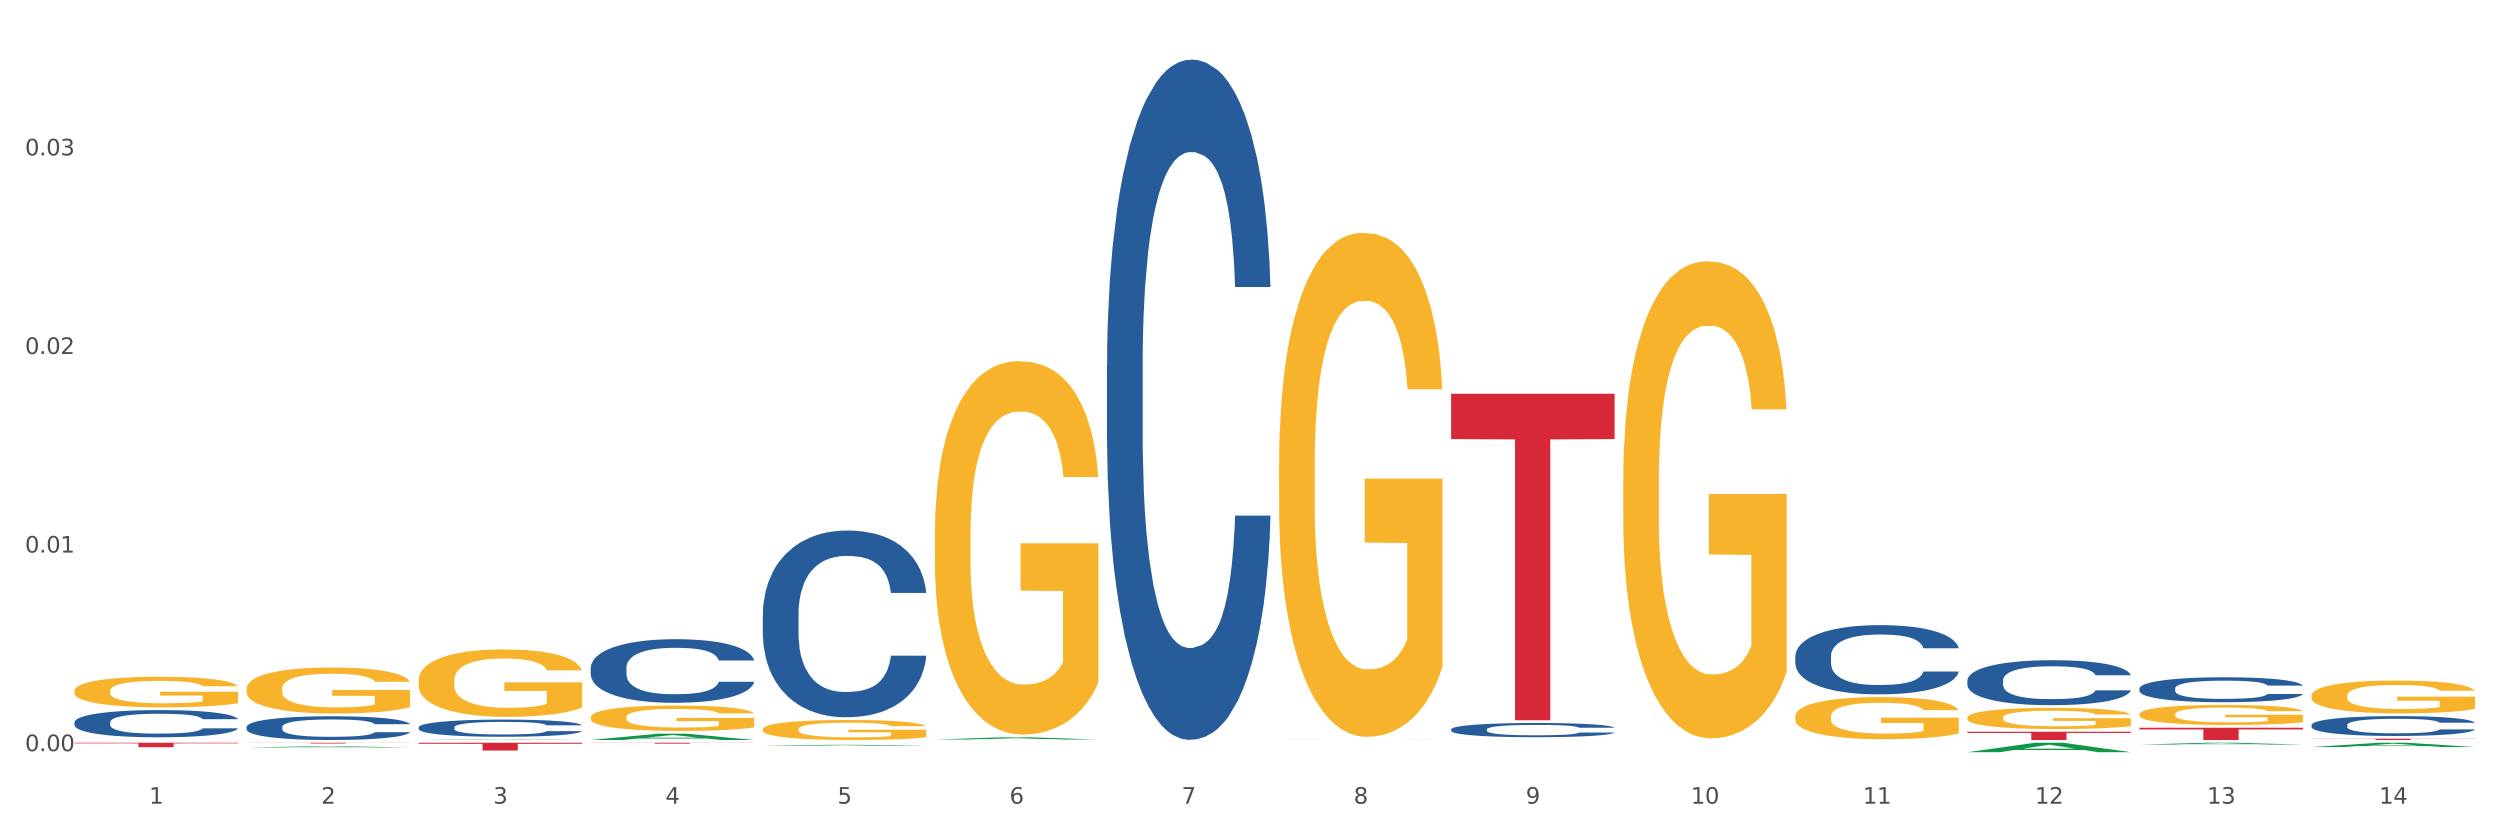 <?xml version="1.0" encoding="utf-8" standalone="no"?>
<!DOCTYPE svg PUBLIC "-//W3C//DTD SVG 1.1//EN"
  "http://www.w3.org/Graphics/SVG/1.1/DTD/svg11.dtd">
<svg xmlns:xlink="http://www.w3.org/1999/xlink" width="1080pt" height="360pt" viewBox="0 0 1080 360" xmlns="http://www.w3.org/2000/svg" version="1.1">
 <rect x="0" y="0" width="1080" height="360" fill="#333333" stroke="none"/>
 <defs>
  <style type="text/css">*{stroke-linejoin: round; stroke-linecap: butt}</style>
 </defs>
 <g id="figure_1">
  <g id="patch_1">
   <path d="M 0 360 
L 1080 360 
L 1080 0 
L 0 0 
z
" style="fill: #ffffff; stroke: #ffffff; stroke-linejoin: miter"/>
  </g>
  <g id="axes_1">
   <g id="matplotlib.axis_1">
    <g id="xtick_1">
     <g id="text_1">
      <!-- 1 -->
      <g style="fill: #4d4d4d" transform="translate(64.432 347.204) scale(0.096 -0.096)">
       <defs>
        <path id="DejaVuSans-31" d="M 794 531 
L 1825 531 
L 1825 4091 
L 703 3866 
L 703 4441 
L 1819 4666 
L 2450 4666 
L 2450 531 
L 3481 531 
L 3481 0 
L 794 0 
L 794 531 
z
" transform="scale(0.016)"/>
       </defs>
       <use xlink:href="#DejaVuSans-31"/>
      </g>
     </g>
    </g>
    <g id="xtick_2">
     <g id="text_2">
      <!-- 2 -->
      <g style="fill: #4d4d4d" transform="translate(138.771 347.204) scale(0.096 -0.096)">
       <defs>
        <path id="DejaVuSans-32" d="M 1228 531 
L 3431 531 
L 3431 0 
L 469 0 
L 469 531 
Q 828 903 1448 1529 
Q 2069 2156 2228 2338 
Q 2531 2678 2651 2914 
Q 2772 3150 2772 3378 
Q 2772 3750 2511 3984 
Q 2250 4219 1831 4219 
Q 1534 4219 1204 4116 
Q 875 4013 500 3803 
L 500 4441 
Q 881 4594 1212 4672 
Q 1544 4750 1819 4750 
Q 2544 4750 2975 4387 
Q 3406 4025 3406 3419 
Q 3406 3131 3298 2873 
Q 3191 2616 2906 2266 
Q 2828 2175 2409 1742 
Q 1991 1309 1228 531 
z
" transform="scale(0.016)"/>
       </defs>
       <use xlink:href="#DejaVuSans-32"/>
      </g>
     </g>
    </g>
    <g id="xtick_3">
     <g id="text_3">
      <!-- 3 -->
      <g style="fill: #4d4d4d" transform="translate(213.109 347.204) scale(0.096 -0.096)">
       <defs>
        <path id="DejaVuSans-33" d="M 2597 2516 
Q 3050 2419 3304 2112 
Q 3559 1806 3559 1356 
Q 3559 666 3084 287 
Q 2609 -91 1734 -91 
Q 1441 -91 1130 -33 
Q 819 25 488 141 
L 488 750 
Q 750 597 1062 519 
Q 1375 441 1716 441 
Q 2309 441 2620 675 
Q 2931 909 2931 1356 
Q 2931 1769 2642 2001 
Q 2353 2234 1838 2234 
L 1294 2234 
L 1294 2753 
L 1863 2753 
Q 2328 2753 2575 2939 
Q 2822 3125 2822 3475 
Q 2822 3834 2567 4026 
Q 2313 4219 1838 4219 
Q 1578 4219 1281 4162 
Q 984 4106 628 3988 
L 628 4550 
Q 988 4650 1302 4700 
Q 1616 4750 1894 4750 
Q 2613 4750 3031 4423 
Q 3450 4097 3450 3541 
Q 3450 3153 3228 2886 
Q 3006 2619 2597 2516 
z
" transform="scale(0.016)"/>
       </defs>
       <use xlink:href="#DejaVuSans-33"/>
      </g>
     </g>
    </g>
    <g id="xtick_4">
     <g id="text_4">
      <!-- 4 -->
      <g style="fill: #4d4d4d" transform="translate(287.448 347.204) scale(0.096 -0.096)">
       <defs>
        <path id="DejaVuSans-34" d="M 2419 4116 
L 825 1625 
L 2419 1625 
L 2419 4116 
z
M 2253 4666 
L 3047 4666 
L 3047 1625 
L 3713 1625 
L 3713 1100 
L 3047 1100 
L 3047 0 
L 2419 0 
L 2419 1100 
L 313 1100 
L 313 1709 
L 2253 4666 
z
" transform="scale(0.016)"/>
       </defs>
       <use xlink:href="#DejaVuSans-34"/>
      </g>
     </g>
    </g>
    <g id="xtick_5">
     <g id="text_5">
      <!-- 5 -->
      <g style="fill: #4d4d4d" transform="translate(361.787 347.204) scale(0.096 -0.096)">
       <defs>
        <path id="DejaVuSans-35" d="M 691 4666 
L 3169 4666 
L 3169 4134 
L 1269 4134 
L 1269 2991 
Q 1406 3038 1543 3061 
Q 1681 3084 1819 3084 
Q 2600 3084 3056 2656 
Q 3513 2228 3513 1497 
Q 3513 744 3044 326 
Q 2575 -91 1722 -91 
Q 1428 -91 1123 -41 
Q 819 9 494 109 
L 494 744 
Q 775 591 1075 516 
Q 1375 441 1709 441 
Q 2250 441 2565 725 
Q 2881 1009 2881 1497 
Q 2881 1984 2565 2268 
Q 2250 2553 1709 2553 
Q 1456 2553 1204 2497 
Q 953 2441 691 2322 
L 691 4666 
z
" transform="scale(0.016)"/>
       </defs>
       <use xlink:href="#DejaVuSans-35"/>
      </g>
     </g>
    </g>
    <g id="xtick_6">
     <g id="text_6">
      <!-- 6 -->
      <g style="fill: #4d4d4d" transform="translate(436.125 347.204) scale(0.096 -0.096)">
       <defs>
        <path id="DejaVuSans-36" d="M 2113 2584 
Q 1688 2584 1439 2293 
Q 1191 2003 1191 1497 
Q 1191 994 1439 701 
Q 1688 409 2113 409 
Q 2538 409 2786 701 
Q 3034 994 3034 1497 
Q 3034 2003 2786 2293 
Q 2538 2584 2113 2584 
z
M 3366 4563 
L 3366 3988 
Q 3128 4100 2886 4159 
Q 2644 4219 2406 4219 
Q 1781 4219 1451 3797 
Q 1122 3375 1075 2522 
Q 1259 2794 1537 2939 
Q 1816 3084 2150 3084 
Q 2853 3084 3261 2657 
Q 3669 2231 3669 1497 
Q 3669 778 3244 343 
Q 2819 -91 2113 -91 
Q 1303 -91 875 529 
Q 447 1150 447 2328 
Q 447 3434 972 4092 
Q 1497 4750 2381 4750 
Q 2619 4750 2861 4703 
Q 3103 4656 3366 4563 
z
" transform="scale(0.016)"/>
       </defs>
       <use xlink:href="#DejaVuSans-36"/>
      </g>
     </g>
    </g>
    <g id="xtick_7">
     <g id="text_7">
      <!-- 7 -->
      <g style="fill: #4d4d4d" transform="translate(510.464 347.204) scale(0.096 -0.096)">
       <defs>
        <path id="DejaVuSans-37" d="M 525 4666 
L 3525 4666 
L 3525 4397 
L 1831 0 
L 1172 0 
L 2766 4134 
L 525 4134 
L 525 4666 
z
" transform="scale(0.016)"/>
       </defs>
       <use xlink:href="#DejaVuSans-37"/>
      </g>
     </g>
    </g>
    <g id="xtick_8">
     <g id="text_8">
      <!-- 8 -->
      <g style="fill: #4d4d4d" transform="translate(584.803 347.204) scale(0.096 -0.096)">
       <defs>
        <path id="DejaVuSans-38" d="M 2034 2216 
Q 1584 2216 1326 1975 
Q 1069 1734 1069 1313 
Q 1069 891 1326 650 
Q 1584 409 2034 409 
Q 2484 409 2743 651 
Q 3003 894 3003 1313 
Q 3003 1734 2745 1975 
Q 2488 2216 2034 2216 
z
M 1403 2484 
Q 997 2584 770 2862 
Q 544 3141 544 3541 
Q 544 4100 942 4425 
Q 1341 4750 2034 4750 
Q 2731 4750 3128 4425 
Q 3525 4100 3525 3541 
Q 3525 3141 3298 2862 
Q 3072 2584 2669 2484 
Q 3125 2378 3379 2068 
Q 3634 1759 3634 1313 
Q 3634 634 3220 271 
Q 2806 -91 2034 -91 
Q 1263 -91 848 271 
Q 434 634 434 1313 
Q 434 1759 690 2068 
Q 947 2378 1403 2484 
z
M 1172 3481 
Q 1172 3119 1398 2916 
Q 1625 2713 2034 2713 
Q 2441 2713 2670 2916 
Q 2900 3119 2900 3481 
Q 2900 3844 2670 4047 
Q 2441 4250 2034 4250 
Q 1625 4250 1398 4047 
Q 1172 3844 1172 3481 
z
" transform="scale(0.016)"/>
       </defs>
       <use xlink:href="#DejaVuSans-38"/>
      </g>
     </g>
    </g>
    <g id="xtick_9">
     <g id="text_9">
      <!-- 9 -->
      <g style="fill: #4d4d4d" transform="translate(659.142 347.204) scale(0.096 -0.096)">
       <defs>
        <path id="DejaVuSans-39" d="M 703 97 
L 703 672 
Q 941 559 1184 500 
Q 1428 441 1663 441 
Q 2288 441 2617 861 
Q 2947 1281 2994 2138 
Q 2813 1869 2534 1725 
Q 2256 1581 1919 1581 
Q 1219 1581 811 2004 
Q 403 2428 403 3163 
Q 403 3881 828 4315 
Q 1253 4750 1959 4750 
Q 2769 4750 3195 4129 
Q 3622 3509 3622 2328 
Q 3622 1225 3098 567 
Q 2575 -91 1691 -91 
Q 1453 -91 1209 -44 
Q 966 3 703 97 
z
M 1959 2075 
Q 2384 2075 2632 2365 
Q 2881 2656 2881 3163 
Q 2881 3666 2632 3958 
Q 2384 4250 1959 4250 
Q 1534 4250 1286 3958 
Q 1038 3666 1038 3163 
Q 1038 2656 1286 2365 
Q 1534 2075 1959 2075 
z
" transform="scale(0.016)"/>
       </defs>
       <use xlink:href="#DejaVuSans-39"/>
      </g>
     </g>
    </g>
    <g id="xtick_10">
     <g id="text_10">
      <!-- 10 -->
      <g style="fill: #4d4d4d" transform="translate(730.426 347.204) scale(0.096 -0.096)">
       <defs>
        <path id="DejaVuSans-30" d="M 2034 4250 
Q 1547 4250 1301 3770 
Q 1056 3291 1056 2328 
Q 1056 1369 1301 889 
Q 1547 409 2034 409 
Q 2525 409 2770 889 
Q 3016 1369 3016 2328 
Q 3016 3291 2770 3770 
Q 2525 4250 2034 4250 
z
M 2034 4750 
Q 2819 4750 3233 4129 
Q 3647 3509 3647 2328 
Q 3647 1150 3233 529 
Q 2819 -91 2034 -91 
Q 1250 -91 836 529 
Q 422 1150 422 2328 
Q 422 3509 836 4129 
Q 1250 4750 2034 4750 
z
" transform="scale(0.016)"/>
       </defs>
       <use xlink:href="#DejaVuSans-31"/>
       <use xlink:href="#DejaVuSans-30" transform="translate(63.623 0)"/>
      </g>
     </g>
    </g>
    <g id="xtick_11">
     <g id="text_11">
      <!-- 11 -->
      <g style="fill: #4d4d4d" transform="translate(804.765 347.204) scale(0.096 -0.096)">
       <use xlink:href="#DejaVuSans-31"/>
       <use xlink:href="#DejaVuSans-31" transform="translate(63.623 0)"/>
      </g>
     </g>
    </g>
    <g id="xtick_12">
     <g id="text_12">
      <!-- 12 -->
      <g style="fill: #4d4d4d" transform="translate(879.104 347.204) scale(0.096 -0.096)">
       <use xlink:href="#DejaVuSans-31"/>
       <use xlink:href="#DejaVuSans-32" transform="translate(63.623 0)"/>
      </g>
     </g>
    </g>
    <g id="xtick_13">
     <g id="text_13">
      <!-- 13 -->
      <g style="fill: #4d4d4d" transform="translate(953.442 347.204) scale(0.096 -0.096)">
       <use xlink:href="#DejaVuSans-31"/>
       <use xlink:href="#DejaVuSans-33" transform="translate(63.623 0)"/>
      </g>
     </g>
    </g>
    <g id="xtick_14">
     <g id="text_14">
      <!-- 14 -->
      <g style="fill: #4d4d4d" transform="translate(1027.781 347.204) scale(0.096 -0.096)">
       <use xlink:href="#DejaVuSans-31"/>
       <use xlink:href="#DejaVuSans-34" transform="translate(63.623 0)"/>
      </g>
     </g>
    </g>
    <g id="xtick_15"/>
    <g id="xtick_16"/>
    <g id="xtick_17"/>
    <g id="xtick_18"/>
    <g id="xtick_19"/>
    <g id="xtick_20"/>
    <g id="xtick_21"/>
    <g id="xtick_22"/>
    <g id="xtick_23"/>
    <g id="xtick_24"/>
    <g id="xtick_25"/>
    <g id="xtick_26"/>
    <g id="xtick_27"/>
   </g>
   <g id="matplotlib.axis_2">
    <g id="ytick_1">
     <g id="text_15">
      <!-- 0.00 -->
      <g style="fill: #4d4d4d" transform="translate(10.8 324.511) scale(0.096 -0.096)">
       <defs>
        <path id="DejaVuSans-2e" d="M 684 794 
L 1344 794 
L 1344 0 
L 684 0 
L 684 794 
z
" transform="scale(0.016)"/>
       </defs>
       <use xlink:href="#DejaVuSans-30"/>
       <use xlink:href="#DejaVuSans-2e" transform="translate(63.623 0)"/>
       <use xlink:href="#DejaVuSans-30" transform="translate(95.41 0)"/>
       <use xlink:href="#DejaVuSans-30" transform="translate(159.033 0)"/>
      </g>
     </g>
    </g>
    <g id="ytick_2">
     <g id="text_16">
      <!-- 0.01 -->
      <g style="fill: #4d4d4d" transform="translate(10.8 238.718) scale(0.096 -0.096)">
       <use xlink:href="#DejaVuSans-30"/>
       <use xlink:href="#DejaVuSans-2e" transform="translate(63.623 0)"/>
       <use xlink:href="#DejaVuSans-30" transform="translate(95.41 0)"/>
       <use xlink:href="#DejaVuSans-31" transform="translate(159.033 0)"/>
      </g>
     </g>
    </g>
    <g id="ytick_3">
     <g id="text_17">
      <!-- 0.02 -->
      <g style="fill: #4d4d4d" transform="translate(10.8 152.924) scale(0.096 -0.096)">
       <use xlink:href="#DejaVuSans-30"/>
       <use xlink:href="#DejaVuSans-2e" transform="translate(63.623 0)"/>
       <use xlink:href="#DejaVuSans-30" transform="translate(95.41 0)"/>
       <use xlink:href="#DejaVuSans-32" transform="translate(159.033 0)"/>
      </g>
     </g>
    </g>
    <g id="ytick_4">
     <g id="text_18">
      <!-- 0.03 -->
      <g style="fill: #4d4d4d" transform="translate(10.8 67.131) scale(0.096 -0.096)">
       <use xlink:href="#DejaVuSans-30"/>
       <use xlink:href="#DejaVuSans-2e" transform="translate(63.623 0)"/>
       <use xlink:href="#DejaVuSans-30" transform="translate(95.41 0)"/>
       <use xlink:href="#DejaVuSans-33" transform="translate(159.033 0)"/>
      </g>
     </g>
    </g>
    <g id="ytick_5"/>
    <g id="ytick_6"/>
    <g id="ytick_7"/>
    <g id="ytick_8"/>
   </g>
   <g id="PolyCollection_1">
    <path d="M 106.514 322.911 
L 106.587 322.911 
L 135.709 322.379 
L 147.795 322.379 
L 177.135 322.912 
L 163.157 322.912 
L 156.823 322.788 
L 126.754 322.788 
L 126.535 322.79 
L 120.42 322.912 
L 106.514 322.912 
L 106.514 322.911 
L 130.54 322.714 
L 153.037 322.713 
L 141.897 322.492 
L 141.752 322.491 
L 141.606 322.493 
L 130.467 322.713 
L 130.54 322.714 
L 106.514 322.911 
z
" clip-path="url(#pce65902b5f)" style="fill: #109648"/>
    <path d="M 849.901 324.942 
L 849.974 324.938 
L 879.096 320.868 
L 891.182 320.864 
L 920.523 324.95 
L 906.544 324.95 
L 900.21 323.998 
L 870.141 323.998 
L 869.922 324.013 
L 863.807 324.95 
L 849.901 324.95 
L 849.901 324.942 
L 873.927 323.43 
L 896.424 323.426 
L 885.284 321.735 
L 885.139 321.727 
L 884.993 321.738 
L 873.854 323.426 
L 873.927 323.43 
L 849.901 324.942 
z
" clip-path="url(#pce65902b5f)" style="fill: #109648"/>
    <path d="M 552.546 319.524 
L 552.619 319.524 
L 581.741 319.501 
L 593.827 319.501 
L 623.168 319.524 
L 609.189 319.524 
L 602.855 319.519 
L 572.786 319.519 
L 572.568 319.519 
L 566.452 319.524 
L 552.546 319.524 
L 552.546 319.524 
L 576.572 319.516 
L 599.069 319.516 
L 587.93 319.506 
L 587.784 319.506 
L 587.638 319.506 
L 576.499 319.516 
L 576.572 319.516 
L 552.546 319.524 
z
" clip-path="url(#pce65902b5f)" style="fill: #109648"/>
    <path d="M 998.578 322.724 
L 998.651 322.722 
L 1027.773 320.866 
L 1039.859 320.864 
L 1069.2 322.727 
L 1055.221 322.727 
L 1048.887 322.293 
L 1018.818 322.293 
L 1018.6 322.3 
L 1012.484 322.727 
L 998.578 322.727 
L 998.578 322.724 
L 1022.604 322.034 
L 1045.101 322.033 
L 1033.962 321.261 
L 1033.816 321.258 
L 1033.671 321.263 
L 1022.531 322.033 
L 1022.604 322.034 
L 998.578 322.724 
z
" clip-path="url(#pce65902b5f)" style="fill: #109648"/>
    <path d="M 924.24 321.665 
L 924.312 321.664 
L 953.435 320.865 
L 965.52 320.864 
L 994.861 321.667 
L 980.883 321.667 
L 974.548 321.48 
L 944.48 321.48 
L 944.261 321.483 
L 938.145 321.667 
L 924.24 321.667 
L 924.24 321.665 
L 948.265 321.368 
L 970.763 321.367 
L 959.623 321.035 
L 959.478 321.033 
L 959.332 321.036 
L 948.193 321.367 
L 948.265 321.368 
L 924.24 321.665 
z
" clip-path="url(#pce65902b5f)" style="fill: #109648"/>
    <path d="M 403.869 319.491 
L 403.941 319.49 
L 433.064 318.519 
L 445.15 318.518 
L 474.49 319.493 
L 460.512 319.493 
L 454.177 319.266 
L 424.109 319.266 
L 423.89 319.269 
L 417.774 319.493 
L 403.869 319.493 
L 403.869 319.491 
L 427.895 319.13 
L 450.392 319.129 
L 439.252 318.726 
L 439.107 318.724 
L 438.961 318.727 
L 427.822 319.129 
L 427.895 319.13 
L 403.869 319.491 
z
" clip-path="url(#pce65902b5f)" style="fill: #109648"/>
    <path d="M 998.578 300.559 
L 998.662 300.546 
L 998.662 300.08 
L 998.828 299.679 
L 999.662 298.709 
L 1000.913 297.907 
L 1001.83 297.48 
L 1002.747 297.131 
L 1003.831 296.781 
L 1005.165 296.419 
L 1007.583 295.889 
L 1009.084 295.617 
L 1010.918 295.332 
L 1014.253 294.918 
L 1016.671 294.685 
L 1019.173 294.491 
L 1023.258 294.258 
L 1025.926 294.155 
L 1028.761 294.077 
L 1032.18 294.026 
L 1034.765 294.013 
L 1040.434 294.051 
L 1045.27 294.168 
L 1047.605 294.258 
L 1050.607 294.414 
L 1052.191 294.517 
L 1054.775 294.724 
L 1057.444 294.996 
L 1059.278 295.229 
L 1062.029 295.669 
L 1064.114 296.108 
L 1066.032 296.652 
L 1067.032 297.027 
L 1067.783 297.376 
L 1068.45 297.777 
L 1069.117 298.411 
L 1054.108 298.411 
L 1053.525 297.959 
L 1052.608 297.532 
L 1051.274 297.118 
L 1050.106 296.859 
L 1048.105 296.535 
L 1046.271 296.328 
L 1044.353 296.173 
L 1042.019 296.044 
L 1040.184 295.979 
L 1037.599 295.927 
L 1032.513 295.94 
L 1029.095 296.044 
L 1026.76 296.173 
L 1025.259 296.29 
L 1023.925 296.419 
L 1022.425 296.6 
L 1020.674 296.872 
L 1019.423 297.118 
L 1018.172 297.428 
L 1017.172 297.739 
L 1016.255 298.101 
L 1015.504 298.489 
L 1014.92 298.89 
L 1014.42 299.382 
L 1014.003 300.197 
L 1014.003 301.969 
L 1014.17 302.37 
L 1014.587 302.901 
L 1015.087 303.302 
L 1015.921 303.78 
L 1016.671 304.104 
L 1018.089 304.57 
L 1019.673 304.958 
L 1020.924 305.204 
L 1022.174 305.411 
L 1024.342 305.695 
L 1026.76 305.928 
L 1028.845 306.07 
L 1031.68 306.2 
L 1033.597 306.251 
L 1035.265 306.277 
L 1039.35 306.277 
L 1042.269 306.239 
L 1045.52 306.148 
L 1048.022 306.032 
L 1050.106 305.889 
L 1052.441 305.656 
L 1053.942 305.436 
L 1053.942 302.732 
L 1035.598 302.72 
L 1035.598 300.921 
L 1069.2 300.921 
L 1069.2 306.2 
L 1067.783 306.471 
L 1066.198 306.717 
L 1064.531 306.937 
L 1062.029 307.209 
L 1059.028 307.468 
L 1056.36 307.649 
L 1053.525 307.804 
L 1050.19 307.946 
L 1045.854 308.076 
L 1043.186 308.127 
L 1039.851 308.166 
L 1035.932 308.179 
L 1032.513 308.153 
L 1029.178 308.089 
L 1025.676 307.972 
L 1022.258 307.804 
L 1019.673 307.636 
L 1017.088 307.429 
L 1014.337 307.157 
L 1012.169 306.898 
L 1010.501 306.665 
L 1008.667 306.368 
L 1006.666 305.98 
L 1005.165 305.63 
L 1003.831 305.268 
L 1002.414 304.802 
L 1001.413 304.401 
L 1000.413 303.897 
L 999.829 303.522 
L 999.162 302.939 
L 998.662 302.124 
L 998.578 300.559 
z
" clip-path="url(#pce65902b5f)" style="fill: #f7b32b"/>
    <path d="M 775.562 309.556 
L 775.645 309.539 
L 775.645 308.941 
L 775.812 308.426 
L 776.646 307.18 
L 777.897 306.149 
L 778.814 305.601 
L 779.731 305.152 
L 780.815 304.703 
L 782.149 304.238 
L 784.567 303.557 
L 786.068 303.208 
L 787.902 302.842 
L 791.237 302.31 
L 793.655 302.011 
L 796.157 301.762 
L 800.242 301.462 
L 802.91 301.33 
L 805.745 301.23 
L 809.164 301.163 
L 811.748 301.147 
L 817.418 301.197 
L 822.254 301.346 
L 824.589 301.462 
L 827.59 301.662 
L 829.175 301.795 
L 831.759 302.061 
L 834.427 302.41 
L 836.262 302.709 
L 839.013 303.274 
L 841.098 303.839 
L 843.015 304.537 
L 844.016 305.019 
L 844.766 305.468 
L 845.433 305.983 
L 846.1 306.797 
L 831.092 306.797 
L 830.509 306.216 
L 829.592 305.667 
L 828.257 305.135 
L 827.09 304.803 
L 825.089 304.387 
L 823.255 304.122 
L 821.337 303.922 
L 819.002 303.756 
L 817.168 303.673 
L 814.583 303.606 
L 809.497 303.623 
L 806.079 303.756 
L 803.744 303.922 
L 802.243 304.072 
L 800.909 304.238 
L 799.408 304.471 
L 797.657 304.82 
L 796.407 305.135 
L 795.156 305.534 
L 794.156 305.933 
L 793.238 306.398 
L 792.488 306.897 
L 791.904 307.412 
L 791.404 308.044 
L 790.987 309.091 
L 790.987 311.368 
L 791.154 311.883 
L 791.571 312.564 
L 792.071 313.079 
L 792.905 313.694 
L 793.655 314.11 
L 795.073 314.708 
L 796.657 315.207 
L 797.908 315.522 
L 799.158 315.788 
L 801.326 316.154 
L 803.744 316.453 
L 805.829 316.636 
L 808.663 316.802 
L 810.581 316.868 
L 812.249 316.902 
L 816.334 316.902 
L 819.253 316.852 
L 822.504 316.736 
L 825.006 316.586 
L 827.09 316.403 
L 829.425 316.104 
L 830.926 315.821 
L 830.926 312.348 
L 812.582 312.331 
L 812.582 310.021 
L 846.184 310.021 
L 846.184 316.802 
L 844.766 317.151 
L 843.182 317.467 
L 841.515 317.749 
L 839.013 318.098 
L 836.012 318.431 
L 833.344 318.663 
L 830.509 318.863 
L 827.174 319.046 
L 822.838 319.212 
L 820.17 319.278 
L 816.835 319.328 
L 812.916 319.345 
L 809.497 319.312 
L 806.162 319.228 
L 802.66 319.079 
L 799.242 318.863 
L 796.657 318.647 
L 794.072 318.381 
L 791.321 318.032 
L 789.153 317.699 
L 787.485 317.4 
L 785.651 317.018 
L 783.65 316.519 
L 782.149 316.071 
L 780.815 315.605 
L 779.398 315.007 
L 778.397 314.492 
L 777.396 313.844 
L 776.813 313.362 
L 776.146 312.614 
L 775.645 311.567 
L 775.562 309.556 
z
" clip-path="url(#pce65902b5f)" style="fill: #f7b32b"/>
    <path d="M 924.24 308.539 
L 924.323 308.531 
L 924.323 308.246 
L 924.49 308.001 
L 925.323 307.408 
L 926.574 306.917 
L 927.491 306.656 
L 928.408 306.442 
L 929.492 306.228 
L 930.826 306.007 
L 933.244 305.682 
L 934.745 305.516 
L 936.58 305.342 
L 939.915 305.089 
L 942.333 304.947 
L 944.834 304.828 
L 948.92 304.685 
L 951.588 304.622 
L 954.423 304.575 
L 957.841 304.543 
L 960.426 304.535 
L 966.096 304.559 
L 970.932 304.63 
L 973.266 304.685 
L 976.268 304.78 
L 977.852 304.844 
L 980.437 304.97 
L 983.105 305.136 
L 984.939 305.279 
L 987.691 305.548 
L 989.775 305.817 
L 991.693 306.149 
L 992.693 306.379 
L 993.444 306.592 
L 994.111 306.838 
L 994.778 307.226 
L 979.77 307.226 
L 979.186 306.949 
L 978.269 306.687 
L 976.935 306.434 
L 975.768 306.276 
L 973.766 306.078 
L 971.932 305.952 
L 970.014 305.857 
L 967.68 305.777 
L 965.845 305.738 
L 963.261 305.706 
L 958.175 305.714 
L 954.756 305.777 
L 952.422 305.857 
L 950.921 305.928 
L 949.587 306.007 
L 948.086 306.118 
L 946.335 306.284 
L 945.084 306.434 
L 943.834 306.624 
L 942.833 306.814 
L 941.916 307.036 
L 941.165 307.273 
L 940.582 307.518 
L 940.081 307.819 
L 939.665 308.317 
L 939.665 309.402 
L 939.831 309.647 
L 940.248 309.971 
L 940.749 310.217 
L 941.582 310.509 
L 942.333 310.707 
L 943.75 310.992 
L 945.334 311.229 
L 946.585 311.38 
L 947.836 311.506 
L 950.004 311.681 
L 952.422 311.823 
L 954.506 311.91 
L 957.341 311.989 
L 959.259 312.021 
L 960.926 312.037 
L 965.012 312.037 
L 967.93 312.013 
L 971.182 311.957 
L 973.683 311.886 
L 975.768 311.799 
L 978.102 311.657 
L 979.603 311.522 
L 979.603 309.868 
L 961.26 309.861 
L 961.26 308.761 
L 994.861 308.761 
L 994.861 311.989 
L 993.444 312.155 
L 991.86 312.306 
L 990.192 312.44 
L 987.691 312.606 
L 984.689 312.765 
L 982.021 312.875 
L 979.186 312.97 
L 975.851 313.057 
L 971.515 313.136 
L 968.847 313.168 
L 965.512 313.192 
L 961.593 313.2 
L 958.175 313.184 
L 954.84 313.144 
L 951.338 313.073 
L 947.919 312.97 
L 945.334 312.867 
L 942.75 312.741 
L 939.998 312.575 
L 937.83 312.416 
L 936.163 312.274 
L 934.328 312.092 
L 932.327 311.855 
L 930.826 311.641 
L 929.492 311.419 
L 928.075 311.135 
L 927.074 310.889 
L 926.074 310.581 
L 925.49 310.351 
L 924.823 309.995 
L 924.323 309.497 
L 924.24 308.539 
z
" clip-path="url(#pce65902b5f)" style="fill: #f7b32b"/>
    <path d="M 552.546 201.186 
L 552.629 200.987 
L 552.629 193.828 
L 552.796 187.663 
L 553.63 172.747 
L 554.881 160.417 
L 555.798 153.855 
L 556.715 148.485 
L 557.799 143.116 
L 559.133 137.547 
L 561.551 129.393 
L 563.052 125.217 
L 564.886 120.842 
L 568.221 114.478 
L 570.639 110.898 
L 573.141 107.915 
L 577.226 104.336 
L 579.894 102.745 
L 582.729 101.552 
L 586.148 100.756 
L 588.732 100.557 
L 594.402 101.154 
L 599.238 102.944 
L 601.573 104.336 
L 604.574 106.722 
L 606.158 108.313 
L 608.743 111.495 
L 611.411 115.671 
L 613.246 119.251 
L 615.997 126.013 
L 618.082 132.774 
L 619.999 141.127 
L 621 146.894 
L 621.75 152.264 
L 622.417 158.429 
L 623.084 168.173 
L 608.076 168.173 
L 607.493 161.213 
L 606.575 154.65 
L 605.241 148.286 
L 604.074 144.309 
L 602.073 139.337 
L 600.239 136.155 
L 598.321 133.769 
L 595.986 131.78 
L 594.152 130.786 
L 591.567 129.99 
L 586.481 130.189 
L 583.063 131.78 
L 580.728 133.769 
L 579.227 135.558 
L 577.893 137.547 
L 576.392 140.331 
L 574.641 144.508 
L 573.391 148.286 
L 572.14 153.059 
L 571.139 157.832 
L 570.222 163.4 
L 569.472 169.366 
L 568.888 175.531 
L 568.388 183.089 
L 567.971 195.617 
L 567.971 222.863 
L 568.138 229.028 
L 568.555 237.181 
L 569.055 243.346 
L 569.889 250.705 
L 570.639 255.676 
L 572.057 262.836 
L 573.641 268.802 
L 574.891 272.58 
L 576.142 275.762 
L 578.31 280.138 
L 580.728 283.717 
L 582.812 285.905 
L 585.647 287.894 
L 587.565 288.689 
L 589.233 289.087 
L 593.318 289.087 
L 596.236 288.49 
L 599.488 287.098 
L 601.99 285.308 
L 604.074 283.121 
L 606.409 279.541 
L 607.909 276.16 
L 607.909 234.596 
L 589.566 234.397 
L 589.566 206.754 
L 623.168 206.754 
L 623.168 287.894 
L 621.75 292.07 
L 620.166 295.848 
L 618.499 299.229 
L 615.997 303.405 
L 612.996 307.383 
L 610.327 310.167 
L 607.493 312.553 
L 604.157 314.741 
L 599.822 316.73 
L 597.154 317.525 
L 593.818 318.122 
L 589.9 318.321 
L 586.481 317.923 
L 583.146 316.929 
L 579.644 315.139 
L 576.226 312.553 
L 573.641 309.968 
L 571.056 306.786 
L 568.305 302.61 
L 566.137 298.633 
L 564.469 295.053 
L 562.635 290.479 
L 560.634 284.513 
L 559.133 279.143 
L 557.799 273.575 
L 556.381 266.415 
L 555.381 260.25 
L 554.38 252.494 
L 553.797 246.727 
L 553.13 237.778 
L 552.629 225.249 
L 552.546 201.186 
z
" clip-path="url(#pce65902b5f)" style="fill: #f7b32b"/>
    <path d="M 701.223 208.095 
L 701.307 207.907 
L 701.307 201.13 
L 701.474 195.295 
L 702.307 181.177 
L 703.558 169.507 
L 704.475 163.295 
L 705.392 158.213 
L 706.476 153.13 
L 707.81 147.86 
L 710.228 140.142 
L 711.729 136.189 
L 713.563 132.048 
L 716.899 126.025 
L 719.317 122.636 
L 721.818 119.813 
L 725.903 116.425 
L 728.572 114.919 
L 731.406 113.789 
L 734.825 113.036 
L 737.41 112.848 
L 743.08 113.413 
L 747.915 115.107 
L 750.25 116.425 
L 753.252 118.683 
L 754.836 120.189 
L 757.421 123.201 
L 760.089 127.154 
L 761.923 130.542 
L 764.675 136.942 
L 766.759 143.342 
L 768.677 151.248 
L 769.677 156.707 
L 770.428 161.789 
L 771.095 167.624 
L 771.762 176.848 
L 756.754 176.848 
L 756.17 170.26 
L 755.253 164.048 
L 753.919 158.024 
L 752.751 154.26 
L 750.75 149.554 
L 748.916 146.542 
L 746.998 144.283 
L 744.664 142.401 
L 742.829 141.46 
L 740.245 140.707 
L 735.159 140.895 
L 731.74 142.401 
L 729.405 144.283 
L 727.905 145.977 
L 726.571 147.86 
L 725.07 150.495 
L 723.319 154.448 
L 722.068 158.024 
L 720.817 162.542 
L 719.817 167.06 
L 718.9 172.33 
L 718.149 177.977 
L 717.566 183.813 
L 717.065 190.966 
L 716.648 202.824 
L 716.648 228.612 
L 716.815 234.448 
L 717.232 242.165 
L 717.732 248.001 
L 718.566 254.965 
L 719.317 259.671 
L 720.734 266.448 
L 722.318 272.095 
L 723.569 275.671 
L 724.82 278.683 
L 726.987 282.824 
L 729.405 286.212 
L 731.49 288.283 
L 734.325 290.165 
L 736.242 290.918 
L 737.91 291.295 
L 741.996 291.295 
L 744.914 290.73 
L 748.166 289.412 
L 750.667 287.718 
L 752.751 285.648 
L 755.086 282.259 
L 756.587 279.059 
L 756.587 239.718 
L 738.244 239.53 
L 738.244 213.365 
L 771.845 213.365 
L 771.845 290.165 
L 770.428 294.118 
L 768.844 297.695 
L 767.176 300.895 
L 764.675 304.847 
L 761.673 308.612 
L 759.005 311.247 
L 756.17 313.506 
L 752.835 315.577 
L 748.499 317.459 
L 745.831 318.212 
L 742.496 318.777 
L 738.577 318.965 
L 735.159 318.589 
L 731.823 317.647 
L 728.321 315.953 
L 724.903 313.506 
L 722.318 311.059 
L 719.733 308.047 
L 716.982 304.095 
L 714.814 300.33 
L 713.147 296.942 
L 711.312 292.612 
L 709.311 286.965 
L 707.81 281.883 
L 706.476 276.612 
L 705.059 269.836 
L 704.058 264.001 
L 703.058 256.659 
L 702.474 251.201 
L 701.807 242.73 
L 701.307 230.871 
L 701.223 208.095 
z
" clip-path="url(#pce65902b5f)" style="fill: #f7b32b"/>
    <path d="M 626.885 319.667 
L 626.968 319.667 
L 626.968 319.666 
L 627.135 319.666 
L 627.969 319.664 
L 629.219 319.662 
L 630.136 319.661 
L 631.054 319.66 
L 632.138 319.66 
L 633.472 319.659 
L 635.89 319.658 
L 637.39 319.657 
L 639.225 319.656 
L 642.56 319.656 
L 644.978 319.655 
L 647.479 319.655 
L 651.565 319.654 
L 654.233 319.654 
L 657.068 319.654 
L 660.486 319.654 
L 663.071 319.654 
L 668.741 319.654 
L 673.577 319.654 
L 675.911 319.654 
L 678.913 319.655 
L 680.497 319.655 
L 683.082 319.655 
L 685.75 319.656 
L 687.584 319.656 
L 690.336 319.657 
L 692.42 319.658 
L 694.338 319.659 
L 695.339 319.66 
L 696.089 319.661 
L 696.756 319.662 
L 697.423 319.663 
L 682.415 319.663 
L 681.831 319.662 
L 680.914 319.661 
L 679.58 319.66 
L 678.413 319.66 
L 676.412 319.659 
L 674.577 319.659 
L 672.66 319.658 
L 670.325 319.658 
L 668.491 319.658 
L 665.906 319.658 
L 660.82 319.658 
L 657.401 319.658 
L 655.067 319.658 
L 653.566 319.658 
L 652.232 319.659 
L 650.731 319.659 
L 648.98 319.66 
L 647.729 319.66 
L 646.479 319.661 
L 645.478 319.662 
L 644.561 319.662 
L 643.811 319.663 
L 643.227 319.664 
L 642.727 319.665 
L 642.31 319.667 
L 642.31 319.67 
L 642.476 319.671 
L 642.893 319.672 
L 643.394 319.673 
L 644.227 319.674 
L 644.978 319.675 
L 646.395 319.676 
L 647.979 319.677 
L 649.23 319.677 
L 650.481 319.678 
L 652.649 319.678 
L 655.067 319.679 
L 657.151 319.679 
L 659.986 319.679 
L 661.904 319.679 
L 663.571 319.679 
L 667.657 319.679 
L 670.575 319.679 
L 673.827 319.679 
L 676.328 319.679 
L 678.413 319.679 
L 680.747 319.678 
L 682.248 319.678 
L 682.248 319.672 
L 663.905 319.672 
L 663.905 319.668 
L 697.506 319.668 
L 697.506 319.679 
L 696.089 319.68 
L 694.505 319.68 
L 692.837 319.681 
L 690.336 319.681 
L 687.334 319.682 
L 684.666 319.682 
L 681.831 319.683 
L 678.496 319.683 
L 674.16 319.683 
L 671.492 319.683 
L 668.157 319.683 
L 664.238 319.683 
L 660.82 319.683 
L 657.485 319.683 
L 653.983 319.683 
L 650.564 319.683 
L 647.979 319.682 
L 645.395 319.682 
L 642.643 319.681 
L 640.475 319.681 
L 638.808 319.68 
L 636.974 319.68 
L 634.972 319.679 
L 633.472 319.678 
L 632.138 319.677 
L 630.72 319.676 
L 629.72 319.675 
L 628.719 319.674 
L 628.135 319.674 
L 627.468 319.672 
L 626.968 319.671 
L 626.885 319.667 
z
" clip-path="url(#pce65902b5f)" style="fill: #f7b32b"/>
    <path d="M 849.901 310.033 
L 849.984 310.025 
L 849.984 309.724 
L 850.151 309.466 
L 850.985 308.841 
L 852.235 308.324 
L 853.153 308.049 
L 854.07 307.824 
L 855.154 307.599 
L 856.488 307.366 
L 858.906 307.024 
L 860.407 306.849 
L 862.241 306.665 
L 865.576 306.399 
L 867.994 306.249 
L 870.495 306.124 
L 874.581 305.973 
L 877.249 305.907 
L 880.084 305.857 
L 883.502 305.823 
L 886.087 305.815 
L 891.757 305.84 
L 896.593 305.915 
L 898.927 305.973 
L 901.929 306.073 
L 903.513 306.14 
L 906.098 306.274 
L 908.766 306.449 
L 910.601 306.599 
L 913.352 306.882 
L 915.436 307.165 
L 917.354 307.516 
L 918.355 307.757 
L 919.105 307.982 
L 919.772 308.241 
L 920.439 308.649 
L 905.431 308.649 
L 904.847 308.357 
L 903.93 308.082 
L 902.596 307.816 
L 901.429 307.649 
L 899.428 307.441 
L 897.593 307.307 
L 895.676 307.207 
L 893.341 307.124 
L 891.507 307.082 
L 888.922 307.049 
L 883.836 307.057 
L 880.417 307.124 
L 878.083 307.207 
L 876.582 307.282 
L 875.248 307.366 
L 873.747 307.482 
L 871.996 307.657 
L 870.745 307.816 
L 869.495 308.016 
L 868.494 308.216 
L 867.577 308.449 
L 866.827 308.699 
L 866.243 308.958 
L 865.743 309.274 
L 865.326 309.799 
L 865.326 310.941 
L 865.493 311.2 
L 865.91 311.542 
L 866.41 311.8 
L 867.244 312.108 
L 867.994 312.317 
L 869.411 312.617 
L 870.996 312.867 
L 872.246 313.025 
L 873.497 313.159 
L 875.665 313.342 
L 878.083 313.492 
L 880.167 313.584 
L 883.002 313.667 
L 884.92 313.701 
L 886.587 313.717 
L 890.673 313.717 
L 893.591 313.692 
L 896.843 313.634 
L 899.344 313.559 
L 901.429 313.467 
L 903.763 313.317 
L 905.264 313.175 
L 905.264 311.433 
L 886.921 311.425 
L 886.921 310.266 
L 920.523 310.266 
L 920.523 313.667 
L 919.105 313.842 
L 917.521 314.001 
L 915.853 314.142 
L 913.352 314.317 
L 910.35 314.484 
L 907.682 314.601 
L 904.847 314.701 
L 901.512 314.792 
L 897.177 314.876 
L 894.508 314.909 
L 891.173 314.934 
L 887.254 314.943 
L 883.836 314.926 
L 880.501 314.884 
L 876.999 314.809 
L 873.58 314.701 
L 870.996 314.592 
L 868.411 314.459 
L 865.659 314.284 
L 863.492 314.117 
L 861.824 313.967 
L 859.99 313.776 
L 857.989 313.525 
L 856.488 313.3 
L 855.154 313.067 
L 853.736 312.767 
L 852.736 312.509 
L 851.735 312.183 
L 851.151 311.942 
L 850.484 311.567 
L 849.984 311.041 
L 849.901 310.033 
z
" clip-path="url(#pce65902b5f)" style="fill: #f7b32b"/>
    <path d="M 106.514 314.036 
L 106.597 314.026 
L 106.597 313.764 
L 106.848 313.408 
L 107.766 312.752 
L 108.935 312.256 
L 110.938 311.675 
L 112.023 311.432 
L 113.442 311.16 
L 116.364 310.72 
L 119.703 310.345 
L 122.04 310.139 
L 123.794 310.008 
L 127.717 309.774 
L 129.971 309.671 
L 132.308 309.587 
L 134.312 309.531 
L 137.651 309.465 
L 140.322 309.437 
L 143.411 309.428 
L 145.998 309.437 
L 149.421 309.474 
L 154.43 309.587 
L 156.35 309.652 
L 158.937 309.765 
L 161.609 309.915 
L 163.779 310.064 
L 166.283 310.28 
L 168.871 310.561 
L 171.376 310.917 
L 173.129 311.245 
L 174.548 311.591 
L 175.8 312.013 
L 176.718 312.471 
L 177.135 312.856 
L 161.859 312.856 
L 161.442 312.509 
L 160.607 312.134 
L 159.772 311.881 
L 158.854 311.675 
L 157.435 311.441 
L 156.183 311.291 
L 154.096 311.113 
L 152.176 311.001 
L 150.59 310.935 
L 148.67 310.879 
L 144.579 310.823 
L 141.658 310.823 
L 139.821 310.842 
L 137.567 310.889 
L 135.647 310.954 
L 133.393 311.067 
L 131.64 311.188 
L 129.887 311.348 
L 128.886 311.46 
L 127.383 311.666 
L 126.381 311.835 
L 125.046 312.125 
L 124.294 312.331 
L 122.959 312.865 
L 122.374 313.258 
L 122.124 313.53 
L 121.957 313.83 
L 121.957 315.291 
L 122.458 315.946 
L 122.875 316.227 
L 123.543 316.546 
L 124.795 316.958 
L 126.632 317.361 
L 128.552 317.651 
L 130.138 317.829 
L 131.64 317.96 
L 133.143 318.063 
L 134.979 318.157 
L 136.482 318.213 
L 138.736 318.269 
L 141.407 318.297 
L 143.494 318.297 
L 147.751 318.25 
L 149.671 318.204 
L 151.508 318.138 
L 153.511 318.035 
L 155.097 317.923 
L 156.016 317.838 
L 157.518 317.66 
L 158.687 317.473 
L 159.689 317.258 
L 160.357 317.07 
L 161.108 316.789 
L 161.692 316.471 
L 161.859 316.302 
L 177.135 316.302 
L 176.802 316.639 
L 176.217 316.967 
L 175.049 317.407 
L 174.13 317.66 
L 172.711 317.969 
L 171.209 318.232 
L 169.122 318.522 
L 167.202 318.737 
L 165.198 318.925 
L 163.028 319.093 
L 159.104 319.327 
L 157.685 319.393 
L 154.68 319.505 
L 152.343 319.571 
L 148.92 319.637 
L 145.414 319.674 
L 141.741 319.683 
L 138.486 319.665 
L 134.896 319.608 
L 132.642 319.552 
L 130.138 319.468 
L 127.216 319.337 
L 124.461 319.178 
L 121.874 318.99 
L 119.453 318.775 
L 117.199 318.531 
L 114.277 318.129 
L 112.107 317.735 
L 110.521 317.37 
L 109.435 317.061 
L 108.35 316.668 
L 107.766 316.396 
L 106.848 315.74 
L 106.514 315.131 
L 106.514 314.036 
z
" clip-path="url(#pce65902b5f)" style="fill: #255c99"/>
    <path d="M 849.901 293.936 
L 849.984 293.918 
L 849.984 293.422 
L 850.235 292.747 
L 851.153 291.505 
L 852.322 290.565 
L 854.325 289.465 
L 855.41 289.004 
L 856.829 288.489 
L 859.751 287.655 
L 863.09 286.946 
L 865.428 286.555 
L 867.181 286.307 
L 871.104 285.863 
L 873.358 285.668 
L 875.695 285.508 
L 877.699 285.402 
L 881.038 285.278 
L 883.709 285.225 
L 886.798 285.207 
L 889.386 285.225 
L 892.808 285.296 
L 897.817 285.508 
L 899.737 285.633 
L 902.325 285.846 
L 904.996 286.129 
L 907.166 286.413 
L 909.671 286.821 
L 912.258 287.354 
L 914.763 288.028 
L 916.516 288.649 
L 917.935 289.305 
L 919.187 290.104 
L 920.105 290.973 
L 920.523 291.701 
L 905.246 291.701 
L 904.829 291.044 
L 903.994 290.334 
L 903.159 289.855 
L 902.241 289.465 
L 900.822 289.021 
L 899.57 288.738 
L 897.483 288.4 
L 895.563 288.188 
L 893.977 288.063 
L 892.057 287.957 
L 887.966 287.85 
L 885.045 287.85 
L 883.208 287.886 
L 880.954 287.975 
L 879.034 288.099 
L 876.78 288.312 
L 875.027 288.542 
L 873.274 288.844 
L 872.273 289.057 
L 870.77 289.447 
L 869.768 289.767 
L 868.433 290.317 
L 867.681 290.707 
L 866.346 291.718 
L 865.761 292.463 
L 865.511 292.978 
L 865.344 293.546 
L 865.344 296.314 
L 865.845 297.555 
L 866.262 298.088 
L 866.93 298.691 
L 868.182 299.472 
L 870.019 300.235 
L 871.939 300.785 
L 873.525 301.122 
L 875.027 301.37 
L 876.53 301.565 
L 878.367 301.743 
L 879.869 301.849 
L 882.123 301.956 
L 884.794 302.009 
L 886.881 302.009 
L 891.139 301.92 
L 893.059 301.831 
L 894.895 301.707 
L 896.899 301.512 
L 898.485 301.299 
L 899.403 301.139 
L 900.905 300.802 
L 902.074 300.447 
L 903.076 300.039 
L 903.744 299.685 
L 904.495 299.152 
L 905.079 298.549 
L 905.246 298.23 
L 920.523 298.23 
L 920.189 298.868 
L 919.604 299.489 
L 918.436 300.323 
L 917.517 300.802 
L 916.098 301.388 
L 914.596 301.885 
L 912.509 302.435 
L 910.589 302.843 
L 908.585 303.198 
L 906.415 303.517 
L 902.491 303.96 
L 901.072 304.085 
L 898.067 304.298 
L 895.73 304.422 
L 892.307 304.546 
L 888.801 304.617 
L 885.128 304.635 
L 881.873 304.599 
L 878.283 304.493 
L 876.029 304.386 
L 873.525 304.227 
L 870.603 303.978 
L 867.848 303.677 
L 865.261 303.322 
L 862.84 302.914 
L 860.586 302.452 
L 857.664 301.689 
L 855.494 300.944 
L 853.908 300.252 
L 852.823 299.667 
L 851.737 298.922 
L 851.153 298.407 
L 850.235 297.165 
L 849.901 296.012 
L 849.901 293.936 
z
" clip-path="url(#pce65902b5f)" style="fill: #255c99"/>
    <path d="M 775.562 283.498 
L 775.646 283.471 
L 775.646 282.706 
L 775.896 281.668 
L 776.814 279.756 
L 777.983 278.309 
L 779.986 276.616 
L 781.072 275.906 
L 782.491 275.114 
L 785.412 273.83 
L 788.752 272.738 
L 791.089 272.137 
L 792.842 271.754 
L 796.765 271.072 
L 799.019 270.771 
L 801.357 270.525 
L 803.36 270.362 
L 806.699 270.17 
L 809.37 270.088 
L 812.459 270.061 
L 815.047 270.088 
L 818.469 270.198 
L 823.478 270.525 
L 825.398 270.717 
L 827.986 271.044 
L 830.657 271.481 
L 832.828 271.918 
L 835.332 272.546 
L 837.92 273.366 
L 840.424 274.404 
L 842.177 275.359 
L 843.596 276.37 
L 844.848 277.599 
L 845.766 278.937 
L 846.184 280.057 
L 830.908 280.057 
L 830.49 279.046 
L 829.655 277.954 
L 828.821 277.217 
L 827.902 276.616 
L 826.483 275.933 
L 825.231 275.496 
L 823.144 274.977 
L 821.224 274.649 
L 819.638 274.458 
L 817.718 274.294 
L 813.628 274.13 
L 810.706 274.13 
L 808.87 274.185 
L 806.616 274.322 
L 804.696 274.513 
L 802.442 274.841 
L 800.689 275.196 
L 798.936 275.66 
L 797.934 275.988 
L 796.431 276.588 
L 795.43 277.08 
L 794.094 277.927 
L 793.343 278.527 
L 792.007 280.084 
L 791.423 281.231 
L 791.172 282.023 
L 791.005 282.897 
L 791.005 287.158 
L 791.506 289.069 
L 791.924 289.889 
L 792.591 290.817 
L 793.844 292.019 
L 795.68 293.193 
L 797.6 294.04 
L 799.186 294.559 
L 800.689 294.941 
L 802.191 295.242 
L 804.028 295.515 
L 805.53 295.679 
L 807.784 295.842 
L 810.456 295.924 
L 812.543 295.924 
L 816.8 295.788 
L 818.72 295.651 
L 820.556 295.46 
L 822.56 295.16 
L 824.146 294.832 
L 825.064 294.586 
L 826.567 294.067 
L 827.735 293.521 
L 828.737 292.893 
L 829.405 292.347 
L 830.156 291.527 
L 830.741 290.599 
L 830.908 290.107 
L 846.184 290.107 
L 845.85 291.09 
L 845.266 292.046 
L 844.097 293.33 
L 843.179 294.067 
L 841.76 294.968 
L 840.257 295.733 
L 838.17 296.58 
L 836.25 297.208 
L 834.247 297.754 
L 832.076 298.246 
L 828.153 298.929 
L 826.734 299.12 
L 823.728 299.447 
L 821.391 299.639 
L 817.969 299.83 
L 814.463 299.939 
L 810.79 299.966 
L 807.534 299.912 
L 803.944 299.748 
L 801.69 299.584 
L 799.186 299.338 
L 796.264 298.956 
L 793.51 298.492 
L 790.922 297.945 
L 788.501 297.317 
L 786.247 296.607 
L 783.325 295.433 
L 781.155 294.286 
L 779.569 293.221 
L 778.484 292.319 
L 777.399 291.172 
L 776.814 290.38 
L 775.896 288.469 
L 775.562 286.693 
L 775.562 283.498 
z
" clip-path="url(#pce65902b5f)" style="fill: #255c99"/>
    <path d="M 32.175 298.479 
L 32.258 298.467 
L 32.258 298.033 
L 32.425 297.66 
L 33.259 296.755 
L 34.51 296.008 
L 35.427 295.61 
L 36.344 295.285 
L 37.428 294.959 
L 38.762 294.621 
L 41.18 294.127 
L 42.681 293.874 
L 44.515 293.609 
L 47.85 293.223 
L 50.268 293.006 
L 52.77 292.825 
L 56.855 292.608 
L 59.523 292.512 
L 62.358 292.439 
L 65.777 292.391 
L 68.361 292.379 
L 74.031 292.415 
L 78.867 292.524 
L 81.202 292.608 
L 84.203 292.753 
L 85.788 292.849 
L 88.372 293.042 
L 91.04 293.295 
L 92.875 293.512 
L 95.626 293.922 
L 97.711 294.332 
L 99.628 294.838 
L 100.629 295.188 
L 101.379 295.514 
L 102.046 295.887 
L 102.713 296.478 
L 87.705 296.478 
L 87.122 296.056 
L 86.204 295.658 
L 84.87 295.273 
L 83.703 295.031 
L 81.702 294.73 
L 79.868 294.537 
L 77.95 294.392 
L 75.615 294.272 
L 73.781 294.212 
L 71.196 294.163 
L 66.11 294.175 
L 62.692 294.272 
L 60.357 294.392 
L 58.856 294.501 
L 57.522 294.621 
L 56.021 294.79 
L 54.27 295.043 
L 53.02 295.273 
L 51.769 295.562 
L 50.768 295.851 
L 49.851 296.189 
L 49.101 296.55 
L 48.517 296.924 
L 48.017 297.382 
L 47.6 298.142 
L 47.6 299.794 
L 47.767 300.167 
L 48.184 300.662 
L 48.684 301.035 
L 49.518 301.482 
L 50.268 301.783 
L 51.686 302.217 
L 53.27 302.579 
L 54.52 302.808 
L 55.771 303.001 
L 57.939 303.266 
L 60.357 303.483 
L 62.441 303.615 
L 65.276 303.736 
L 67.194 303.784 
L 68.862 303.808 
L 72.947 303.808 
L 75.865 303.772 
L 79.117 303.688 
L 81.619 303.579 
L 83.703 303.447 
L 86.038 303.23 
L 87.538 303.025 
L 87.538 300.505 
L 69.195 300.493 
L 69.195 298.817 
L 102.797 298.817 
L 102.797 303.736 
L 101.379 303.989 
L 99.795 304.218 
L 98.128 304.423 
L 95.626 304.676 
L 92.625 304.918 
L 89.956 305.086 
L 87.122 305.231 
L 83.786 305.364 
L 79.451 305.484 
L 76.783 305.532 
L 73.447 305.569 
L 69.529 305.581 
L 66.11 305.557 
L 62.775 305.496 
L 59.273 305.388 
L 55.855 305.231 
L 53.27 305.074 
L 50.685 304.881 
L 47.934 304.628 
L 45.766 304.387 
L 44.098 304.17 
L 42.264 303.893 
L 40.263 303.531 
L 38.762 303.206 
L 37.428 302.868 
L 36.01 302.434 
L 35.01 302.06 
L 34.009 301.59 
L 33.426 301.24 
L 32.759 300.698 
L 32.258 299.938 
L 32.175 298.479 
z
" clip-path="url(#pce65902b5f)" style="fill: #f7b32b"/>
    <path d="M 478.207 157.8 
L 478.291 157.531 
L 478.291 150.017 
L 478.541 139.819 
L 479.459 121.032 
L 480.628 106.809 
L 482.632 90.169 
L 483.717 83.192 
L 485.136 75.409 
L 488.058 62.795 
L 491.397 52.06 
L 493.734 46.156 
L 495.487 42.399 
L 499.41 35.689 
L 501.664 32.737 
L 504.002 30.322 
L 506.005 28.712 
L 509.344 26.833 
L 512.016 26.028 
L 515.104 25.759 
L 517.692 26.028 
L 521.115 27.101 
L 526.123 30.322 
L 528.043 32.2 
L 530.631 35.421 
L 533.302 39.715 
L 535.473 44.009 
L 537.977 50.182 
L 540.565 58.233 
L 543.069 68.431 
L 544.822 77.824 
L 546.241 87.754 
L 547.493 99.831 
L 548.412 112.981 
L 548.829 123.985 
L 533.553 123.985 
L 533.135 114.055 
L 532.301 103.32 
L 531.466 96.074 
L 530.548 90.169 
L 529.128 83.46 
L 527.876 79.166 
L 525.789 74.067 
L 523.869 70.846 
L 522.283 68.968 
L 520.363 67.358 
L 516.273 65.747 
L 513.351 65.747 
L 511.515 66.284 
L 509.261 67.626 
L 507.341 69.505 
L 505.087 72.725 
L 503.334 76.214 
L 501.581 80.776 
L 500.579 83.997 
L 499.077 89.901 
L 498.075 94.732 
L 496.739 103.051 
L 495.988 108.956 
L 494.652 124.253 
L 494.068 135.525 
L 493.818 143.307 
L 493.651 151.895 
L 493.651 193.762 
L 494.151 212.548 
L 494.569 220.599 
L 495.237 229.724 
L 496.489 241.533 
L 498.325 253.073 
L 500.245 261.392 
L 501.831 266.491 
L 503.334 270.249 
L 504.837 273.201 
L 506.673 275.884 
L 508.176 277.495 
L 510.429 279.105 
L 513.101 279.91 
L 515.188 279.91 
L 519.445 278.568 
L 521.365 277.226 
L 523.202 275.348 
L 525.205 272.396 
L 526.791 269.175 
L 527.709 266.76 
L 529.212 261.661 
L 530.381 256.293 
L 531.382 250.12 
L 532.05 244.753 
L 532.801 236.702 
L 533.386 227.577 
L 533.553 222.746 
L 548.829 222.746 
L 548.495 232.408 
L 547.911 241.801 
L 546.742 254.414 
L 545.824 261.661 
L 544.405 270.517 
L 542.902 278.031 
L 540.815 286.351 
L 538.895 292.524 
L 536.892 297.891 
L 534.721 302.722 
L 530.798 309.431 
L 529.379 311.31 
L 526.374 314.53 
L 524.036 316.409 
L 520.614 318.288 
L 517.108 319.361 
L 513.435 319.629 
L 510.179 319.093 
L 506.59 317.482 
L 504.336 315.872 
L 501.831 313.457 
L 498.91 309.7 
L 496.155 305.137 
L 493.567 299.77 
L 491.146 293.597 
L 488.892 286.619 
L 485.971 275.079 
L 483.8 263.808 
L 482.214 253.341 
L 481.129 244.485 
L 480.044 233.213 
L 479.459 225.43 
L 478.541 206.644 
L 478.207 189.2 
L 478.207 157.8 
z
" clip-path="url(#pce65902b5f)" style="fill: #255c99"/>
    <path d="M 329.53 265.433 
L 329.613 265.359 
L 329.613 263.297 
L 329.864 260.497 
L 330.782 255.341 
L 331.951 251.436 
L 333.954 246.869 
L 335.039 244.953 
L 336.458 242.817 
L 339.38 239.355 
L 342.719 236.408 
L 345.057 234.787 
L 346.81 233.756 
L 350.733 231.914 
L 352.987 231.104 
L 355.324 230.441 
L 357.328 229.999 
L 360.667 229.483 
L 363.338 229.262 
L 366.427 229.188 
L 369.015 229.262 
L 372.437 229.557 
L 377.446 230.441 
L 379.366 230.956 
L 381.954 231.84 
L 384.625 233.019 
L 386.795 234.198 
L 389.3 235.892 
L 391.887 238.102 
L 394.392 240.902 
L 396.145 243.48 
L 397.564 246.206 
L 398.816 249.521 
L 399.734 253.131 
L 400.152 256.151 
L 384.875 256.151 
L 384.458 253.425 
L 383.623 250.478 
L 382.788 248.489 
L 381.87 246.869 
L 380.451 245.027 
L 379.199 243.848 
L 377.112 242.449 
L 375.192 241.565 
L 373.606 241.049 
L 371.686 240.607 
L 367.595 240.165 
L 364.674 240.165 
L 362.837 240.312 
L 360.583 240.681 
L 358.663 241.196 
L 356.41 242.08 
L 354.656 243.038 
L 352.903 244.29 
L 351.902 245.174 
L 350.399 246.795 
L 349.397 248.121 
L 348.062 250.405 
L 347.31 252.026 
L 345.975 256.225 
L 345.391 259.319 
L 345.14 261.455 
L 344.973 263.812 
L 344.973 275.305 
L 345.474 280.461 
L 345.891 282.671 
L 346.559 285.176 
L 347.811 288.418 
L 349.648 291.585 
L 351.568 293.869 
L 353.154 295.269 
L 354.656 296.3 
L 356.159 297.11 
L 357.996 297.847 
L 359.498 298.289 
L 361.752 298.731 
L 364.423 298.952 
L 366.51 298.952 
L 370.768 298.584 
L 372.688 298.215 
L 374.524 297.7 
L 376.528 296.889 
L 378.114 296.005 
L 379.032 295.342 
L 380.534 293.943 
L 381.703 292.469 
L 382.705 290.775 
L 383.373 289.302 
L 384.124 287.092 
L 384.708 284.587 
L 384.875 283.261 
L 400.152 283.261 
L 399.818 285.913 
L 399.233 288.491 
L 398.065 291.954 
L 397.146 293.943 
L 395.727 296.374 
L 394.225 298.436 
L 392.138 300.72 
L 390.218 302.415 
L 388.214 303.888 
L 386.044 305.214 
L 382.121 307.056 
L 380.701 307.571 
L 377.696 308.455 
L 375.359 308.971 
L 371.936 309.487 
L 368.43 309.781 
L 364.757 309.855 
L 361.502 309.708 
L 357.912 309.266 
L 355.658 308.824 
L 353.154 308.161 
L 350.232 307.129 
L 347.477 305.877 
L 344.89 304.404 
L 342.469 302.709 
L 340.215 300.794 
L 337.293 297.626 
L 335.123 294.532 
L 333.537 291.659 
L 332.452 289.228 
L 331.366 286.134 
L 330.782 283.997 
L 329.864 278.841 
L 329.53 274.052 
L 329.53 265.433 
z
" clip-path="url(#pce65902b5f)" style="fill: #255c99"/>
    <path d="M 255.191 288.478 
L 255.275 288.453 
L 255.275 287.75 
L 255.525 286.796 
L 256.443 285.04 
L 257.612 283.709 
L 259.615 282.153 
L 260.701 281.501 
L 262.12 280.773 
L 265.041 279.593 
L 268.381 278.59 
L 270.718 278.037 
L 272.471 277.686 
L 276.394 277.059 
L 278.648 276.783 
L 280.986 276.557 
L 282.989 276.406 
L 286.328 276.23 
L 288.999 276.155 
L 292.088 276.13 
L 294.676 276.155 
L 298.098 276.255 
L 303.107 276.557 
L 305.027 276.732 
L 307.615 277.034 
L 310.286 277.435 
L 312.457 277.837 
L 314.961 278.414 
L 317.549 279.167 
L 320.053 280.121 
L 321.806 280.999 
L 323.225 281.928 
L 324.477 283.057 
L 325.396 284.287 
L 325.813 285.316 
L 310.537 285.316 
L 310.119 284.387 
L 309.284 283.383 
L 308.45 282.706 
L 307.531 282.153 
L 306.112 281.526 
L 304.86 281.124 
L 302.773 280.648 
L 300.853 280.346 
L 299.267 280.171 
L 297.347 280.02 
L 293.257 279.87 
L 290.335 279.87 
L 288.499 279.92 
L 286.245 280.045 
L 284.325 280.221 
L 282.071 280.522 
L 280.318 280.848 
L 278.565 281.275 
L 277.563 281.576 
L 276.06 282.128 
L 275.059 282.58 
L 273.723 283.358 
L 272.972 283.91 
L 271.636 285.341 
L 271.052 286.395 
L 270.801 287.123 
L 270.634 287.926 
L 270.634 291.841 
L 271.135 293.598 
L 271.553 294.351 
L 272.22 295.204 
L 273.473 296.308 
L 275.309 297.388 
L 277.229 298.166 
L 278.815 298.642 
L 280.318 298.994 
L 281.82 299.27 
L 283.657 299.521 
L 285.159 299.671 
L 287.413 299.822 
L 290.085 299.897 
L 292.172 299.897 
L 296.429 299.772 
L 298.349 299.646 
L 300.185 299.471 
L 302.189 299.195 
L 303.775 298.893 
L 304.693 298.668 
L 306.196 298.191 
L 307.364 297.689 
L 308.366 297.112 
L 309.034 296.61 
L 309.785 295.857 
L 310.37 295.003 
L 310.537 294.552 
L 325.813 294.552 
L 325.479 295.455 
L 324.895 296.334 
L 323.726 297.513 
L 322.808 298.191 
L 321.389 299.019 
L 319.886 299.722 
L 317.799 300.5 
L 315.879 301.077 
L 313.876 301.579 
L 311.705 302.031 
L 307.782 302.658 
L 306.363 302.834 
L 303.358 303.135 
L 301.02 303.311 
L 297.598 303.486 
L 294.092 303.587 
L 290.419 303.612 
L 287.163 303.562 
L 283.573 303.411 
L 281.32 303.26 
L 278.815 303.035 
L 275.893 302.683 
L 273.139 302.257 
L 270.551 301.755 
L 268.13 301.177 
L 265.876 300.525 
L 262.955 299.446 
L 260.784 298.392 
L 259.198 297.413 
L 258.113 296.584 
L 257.028 295.53 
L 256.443 294.803 
L 255.525 293.046 
L 255.191 291.414 
L 255.191 288.478 
z
" clip-path="url(#pce65902b5f)" style="fill: #255c99"/>
    <path d="M 998.578 319.121 
L 1069.2 319.121 
L 1069.2 319.2 
L 1041.42 319.2 
L 1041.42 319.683 
L 1026.191 319.683 
L 1026.191 319.2 
L 998.578 319.2 
L 998.578 319.122 
L 998.578 319.121 
z
" clip-path="url(#pce65902b5f)" style="fill: #d62839"/>
    <path d="M 924.24 314.38 
L 994.861 314.38 
L 994.861 315.117 
L 967.081 315.122 
L 967.081 319.683 
L 951.852 319.683 
L 951.852 315.122 
L 924.24 315.117 
L 924.24 314.385 
L 924.24 314.38 
z
" clip-path="url(#pce65902b5f)" style="fill: #d62839"/>
    <path d="M 849.901 316.123 
L 920.523 316.123 
L 920.523 316.618 
L 892.742 316.621 
L 892.742 319.683 
L 877.514 319.683 
L 877.514 316.621 
L 849.901 316.618 
L 849.901 316.126 
L 849.901 316.123 
z
" clip-path="url(#pce65902b5f)" style="fill: #d62839"/>
    <path d="M 626.885 170.089 
L 697.506 170.089 
L 697.506 189.693 
L 669.726 189.825 
L 669.726 311.157 
L 654.497 311.157 
L 654.497 189.825 
L 626.885 189.693 
L 626.885 170.221 
L 626.885 170.089 
z
" clip-path="url(#pce65902b5f)" style="fill: #d62839"/>
    <path d="M 255.191 320.864 
L 325.813 320.864 
L 325.813 320.919 
L 298.033 320.92 
L 298.033 321.264 
L 282.804 321.264 
L 282.804 320.92 
L 255.191 320.919 
L 255.191 320.864 
L 255.191 320.864 
z
" clip-path="url(#pce65902b5f)" style="fill: #d62839"/>
    <path d="M 180.852 320.864 
L 251.474 320.864 
L 251.474 321.334 
L 223.694 321.337 
L 223.694 324.245 
L 208.465 324.245 
L 208.465 321.337 
L 180.852 321.334 
L 180.852 320.867 
L 180.852 320.864 
z
" clip-path="url(#pce65902b5f)" style="fill: #d62839"/>
    <path d="M 106.514 320.864 
L 177.135 320.864 
L 177.135 320.91 
L 149.355 320.911 
L 149.355 321.198 
L 134.126 321.198 
L 134.126 320.911 
L 106.514 320.91 
L 106.514 320.864 
L 106.514 320.864 
z
" clip-path="url(#pce65902b5f)" style="fill: #d62839"/>
    <path d="M 32.175 320.864 
L 102.797 320.864 
L 102.797 321.133 
L 75.017 321.135 
L 75.017 322.802 
L 59.788 322.802 
L 59.788 321.135 
L 32.175 321.133 
L 32.175 320.866 
L 32.175 320.864 
z
" clip-path="url(#pce65902b5f)" style="fill: #d62839"/>
    <path d="M 255.191 309.86 
L 255.275 309.85 
L 255.275 309.49 
L 255.441 309.179 
L 256.275 308.428 
L 257.526 307.807 
L 258.443 307.477 
L 259.36 307.206 
L 260.444 306.936 
L 261.778 306.655 
L 264.196 306.245 
L 265.697 306.034 
L 267.531 305.814 
L 270.866 305.493 
L 273.284 305.313 
L 275.786 305.163 
L 279.871 304.983 
L 282.539 304.902 
L 285.374 304.842 
L 288.793 304.802 
L 291.377 304.792 
L 297.047 304.822 
L 301.883 304.912 
L 304.218 304.983 
L 307.219 305.103 
L 308.804 305.183 
L 311.388 305.343 
L 314.057 305.553 
L 315.891 305.734 
L 318.642 306.074 
L 320.727 306.415 
L 322.645 306.836 
L 323.645 307.126 
L 324.395 307.396 
L 325.062 307.707 
L 325.73 308.198 
L 310.721 308.198 
L 310.138 307.847 
L 309.221 307.517 
L 307.886 307.196 
L 306.719 306.996 
L 304.718 306.745 
L 302.884 306.585 
L 300.966 306.465 
L 298.631 306.365 
L 296.797 306.315 
L 294.212 306.275 
L 289.126 306.285 
L 285.708 306.365 
L 283.373 306.465 
L 281.872 306.555 
L 280.538 306.655 
L 279.037 306.795 
L 277.286 307.006 
L 276.036 307.196 
L 274.785 307.437 
L 273.785 307.677 
L 272.867 307.957 
L 272.117 308.258 
L 271.533 308.568 
L 271.033 308.949 
L 270.616 309.58 
L 270.616 310.952 
L 270.783 311.263 
L 271.2 311.673 
L 271.7 311.984 
L 272.534 312.354 
L 273.284 312.605 
L 274.702 312.965 
L 276.286 313.266 
L 277.537 313.456 
L 278.787 313.617 
L 280.955 313.837 
L 283.373 314.017 
L 285.458 314.127 
L 288.292 314.228 
L 290.21 314.268 
L 291.878 314.288 
L 295.963 314.288 
L 298.882 314.258 
L 302.133 314.187 
L 304.635 314.097 
L 306.719 313.987 
L 309.054 313.807 
L 310.555 313.637 
L 310.555 311.543 
L 292.211 311.533 
L 292.211 310.141 
L 325.813 310.141 
L 325.813 314.228 
L 324.395 314.438 
L 322.811 314.628 
L 321.144 314.798 
L 318.642 315.009 
L 315.641 315.209 
L 312.973 315.349 
L 310.138 315.47 
L 306.803 315.58 
L 302.467 315.68 
L 299.799 315.72 
L 296.464 315.75 
L 292.545 315.76 
L 289.126 315.74 
L 285.791 315.69 
L 282.289 315.6 
L 278.871 315.47 
L 276.286 315.339 
L 273.701 315.179 
L 270.95 314.969 
L 268.782 314.768 
L 267.114 314.588 
L 265.28 314.358 
L 263.279 314.057 
L 261.778 313.787 
L 260.444 313.506 
L 259.027 313.146 
L 258.026 312.835 
L 257.025 312.445 
L 256.442 312.154 
L 255.775 311.703 
L 255.275 311.072 
L 255.191 309.86 
z
" clip-path="url(#pce65902b5f)" style="fill: #f7b32b"/>
    <path d="M 180.852 294.016 
L 180.936 293.99 
L 180.936 293.032 
L 181.103 292.208 
L 181.936 290.212 
L 183.187 288.563 
L 184.104 287.685 
L 185.021 286.967 
L 186.105 286.249 
L 187.439 285.504 
L 189.857 284.413 
L 191.358 283.855 
L 193.192 283.269 
L 196.528 282.418 
L 198.946 281.939 
L 201.447 281.54 
L 205.533 281.061 
L 208.201 280.849 
L 211.036 280.689 
L 214.454 280.583 
L 217.039 280.556 
L 222.709 280.636 
L 227.545 280.875 
L 229.879 281.061 
L 232.881 281.381 
L 234.465 281.593 
L 237.05 282.019 
L 239.718 282.578 
L 241.552 283.057 
L 244.304 283.961 
L 246.388 284.865 
L 248.306 285.983 
L 249.306 286.754 
L 250.057 287.472 
L 250.724 288.297 
L 251.391 289.601 
L 236.383 289.601 
L 235.799 288.67 
L 234.882 287.792 
L 233.548 286.94 
L 232.38 286.408 
L 230.379 285.743 
L 228.545 285.318 
L 226.627 284.998 
L 224.293 284.732 
L 222.458 284.599 
L 219.874 284.493 
L 214.788 284.52 
L 211.369 284.732 
L 209.034 284.998 
L 207.534 285.238 
L 206.2 285.504 
L 204.699 285.876 
L 202.948 286.435 
L 201.697 286.94 
L 200.446 287.579 
L 199.446 288.217 
L 198.529 288.962 
L 197.778 289.76 
L 197.195 290.585 
L 196.694 291.596 
L 196.277 293.272 
L 196.277 296.916 
L 196.444 297.741 
L 196.861 298.831 
L 197.361 299.656 
L 198.195 300.64 
L 198.946 301.305 
L 200.363 302.263 
L 201.947 303.061 
L 203.198 303.567 
L 204.449 303.992 
L 206.616 304.577 
L 209.034 305.056 
L 211.119 305.349 
L 213.954 305.615 
L 215.871 305.721 
L 217.539 305.774 
L 221.625 305.774 
L 224.543 305.695 
L 227.795 305.508 
L 230.296 305.269 
L 232.38 304.976 
L 234.715 304.498 
L 236.216 304.045 
L 236.216 298.486 
L 217.873 298.459 
L 217.873 294.761 
L 251.474 294.761 
L 251.474 305.615 
L 250.057 306.174 
L 248.473 306.679 
L 246.805 307.131 
L 244.304 307.69 
L 241.302 308.222 
L 238.634 308.594 
L 235.799 308.914 
L 232.464 309.206 
L 228.128 309.472 
L 225.46 309.579 
L 222.125 309.658 
L 218.206 309.685 
L 214.788 309.632 
L 211.452 309.499 
L 207.951 309.259 
L 204.532 308.914 
L 201.947 308.568 
L 199.362 308.142 
L 196.611 307.583 
L 194.443 307.051 
L 192.776 306.573 
L 190.941 305.961 
L 188.94 305.163 
L 187.439 304.444 
L 186.105 303.7 
L 184.688 302.742 
L 183.687 301.917 
L 182.687 300.88 
L 182.103 300.108 
L 181.436 298.911 
L 180.936 297.235 
L 180.852 294.016 
z
" clip-path="url(#pce65902b5f)" style="fill: #f7b32b"/>
    <path d="M 403.869 230.562 
L 403.952 230.414 
L 403.952 225.11 
L 404.119 220.543 
L 404.952 209.494 
L 406.203 200.359 
L 407.12 195.498 
L 408.037 191.52 
L 409.121 187.542 
L 410.455 183.417 
L 412.873 177.376 
L 414.374 174.282 
L 416.209 171.041 
L 419.544 166.327 
L 421.962 163.675 
L 424.463 161.465 
L 428.549 158.813 
L 431.217 157.634 
L 434.052 156.75 
L 437.47 156.161 
L 440.055 156.014 
L 445.725 156.456 
L 450.561 157.782 
L 452.895 158.813 
L 455.897 160.581 
L 457.481 161.759 
L 460.066 164.117 
L 462.734 167.211 
L 464.568 169.863 
L 467.32 174.872 
L 469.404 179.881 
L 471.322 186.069 
L 472.322 190.341 
L 473.073 194.319 
L 473.74 198.886 
L 474.407 206.105 
L 459.399 206.105 
L 458.815 200.949 
L 457.898 196.087 
L 456.564 191.372 
L 455.397 188.426 
L 453.396 184.743 
L 451.561 182.385 
L 449.643 180.617 
L 447.309 179.144 
L 445.475 178.408 
L 442.89 177.818 
L 437.804 177.966 
L 434.385 179.144 
L 432.051 180.617 
L 430.55 181.943 
L 429.216 183.417 
L 427.715 185.479 
L 425.964 188.573 
L 424.713 191.372 
L 423.463 194.908 
L 422.462 198.444 
L 421.545 202.569 
L 420.794 206.989 
L 420.211 211.556 
L 419.711 217.155 
L 419.294 226.436 
L 419.294 246.62 
L 419.46 251.188 
L 419.877 257.228 
L 420.378 261.795 
L 421.211 267.246 
L 421.962 270.929 
L 423.379 276.233 
L 424.963 280.653 
L 426.214 283.452 
L 427.465 285.81 
L 429.633 289.051 
L 432.051 291.703 
L 434.135 293.323 
L 436.97 294.797 
L 438.888 295.386 
L 440.555 295.681 
L 444.641 295.681 
L 447.559 295.239 
L 450.811 294.207 
L 453.312 292.881 
L 455.397 291.261 
L 457.731 288.609 
L 459.232 286.104 
L 459.232 255.313 
L 440.889 255.165 
L 440.889 234.687 
L 474.49 234.687 
L 474.49 294.797 
L 473.073 297.89 
L 471.489 300.69 
L 469.821 303.194 
L 467.32 306.288 
L 464.318 309.235 
L 461.65 311.297 
L 458.815 313.065 
L 455.48 314.686 
L 451.144 316.159 
L 448.476 316.748 
L 445.141 317.19 
L 441.222 317.338 
L 437.804 317.043 
L 434.469 316.306 
L 430.967 314.981 
L 427.548 313.065 
L 424.963 311.15 
L 422.379 308.793 
L 419.627 305.699 
L 417.459 302.752 
L 415.792 300.1 
L 413.957 296.712 
L 411.956 292.292 
L 410.455 288.314 
L 409.121 284.189 
L 407.704 278.885 
L 406.703 274.318 
L 405.703 268.572 
L 405.119 264.3 
L 404.452 257.67 
L 403.952 248.388 
L 403.869 230.562 
z
" clip-path="url(#pce65902b5f)" style="fill: #f7b32b"/>
    <path d="M 329.53 315.032 
L 329.613 315.024 
L 329.613 314.739 
L 329.78 314.495 
L 330.614 313.902 
L 331.864 313.413 
L 332.782 313.152 
L 333.699 312.939 
L 334.783 312.726 
L 336.117 312.504 
L 338.535 312.181 
L 340.036 312.015 
L 341.87 311.841 
L 345.205 311.588 
L 347.623 311.446 
L 350.124 311.328 
L 354.21 311.185 
L 356.878 311.122 
L 359.713 311.075 
L 363.131 311.043 
L 365.716 311.035 
L 371.386 311.059 
L 376.222 311.13 
L 378.557 311.185 
L 381.558 311.28 
L 383.142 311.343 
L 385.727 311.47 
L 388.395 311.636 
L 390.23 311.778 
L 392.981 312.046 
L 395.066 312.315 
L 396.983 312.647 
L 397.984 312.876 
L 398.734 313.089 
L 399.401 313.334 
L 400.068 313.721 
L 385.06 313.721 
L 384.476 313.444 
L 383.559 313.184 
L 382.225 312.931 
L 381.058 312.773 
L 379.057 312.575 
L 377.222 312.449 
L 375.305 312.354 
L 372.97 312.275 
L 371.136 312.236 
L 368.551 312.204 
L 363.465 312.212 
L 360.046 312.275 
L 357.712 312.354 
L 356.211 312.425 
L 354.877 312.504 
L 353.376 312.615 
L 351.625 312.781 
L 350.375 312.931 
L 349.124 313.12 
L 348.123 313.31 
L 347.206 313.531 
L 346.456 313.768 
L 345.872 314.013 
L 345.372 314.313 
L 344.955 314.811 
L 344.955 315.892 
L 345.122 316.137 
L 345.539 316.461 
L 346.039 316.706 
L 346.873 316.998 
L 347.623 317.196 
L 349.04 317.48 
L 350.625 317.717 
L 351.875 317.867 
L 353.126 317.993 
L 355.294 318.167 
L 357.712 318.309 
L 359.796 318.396 
L 362.631 318.475 
L 364.549 318.507 
L 366.216 318.522 
L 370.302 318.522 
L 373.22 318.499 
L 376.472 318.443 
L 378.973 318.372 
L 381.058 318.286 
L 383.392 318.143 
L 384.893 318.009 
L 384.893 316.358 
L 366.55 316.351 
L 366.55 315.253 
L 400.152 315.253 
L 400.152 318.475 
L 398.734 318.641 
L 397.15 318.791 
L 395.482 318.925 
L 392.981 319.091 
L 389.979 319.249 
L 387.311 319.36 
L 384.476 319.454 
L 381.141 319.541 
L 376.806 319.62 
L 374.137 319.652 
L 370.802 319.675 
L 366.884 319.683 
L 363.465 319.668 
L 360.13 319.628 
L 356.628 319.557 
L 353.209 319.454 
L 350.625 319.352 
L 348.04 319.225 
L 345.288 319.059 
L 343.121 318.902 
L 341.453 318.759 
L 339.619 318.578 
L 337.618 318.341 
L 336.117 318.128 
L 334.783 317.906 
L 333.365 317.622 
L 332.365 317.377 
L 331.364 317.069 
L 330.781 316.84 
L 330.113 316.485 
L 329.613 315.987 
L 329.53 315.032 
z
" clip-path="url(#pce65902b5f)" style="fill: #f7b32b"/>
    <path d="M 180.852 314.199 
L 180.936 314.192 
L 180.936 314.002 
L 181.186 313.745 
L 182.105 313.271 
L 183.273 312.911 
L 185.277 312.491 
L 186.362 312.315 
L 187.781 312.119 
L 190.703 311.8 
L 194.042 311.529 
L 196.379 311.38 
L 198.132 311.285 
L 202.056 311.116 
L 204.31 311.042 
L 206.647 310.981 
L 208.65 310.94 
L 211.989 310.892 
L 214.661 310.872 
L 217.749 310.865 
L 220.337 310.872 
L 223.76 310.899 
L 228.768 310.981 
L 230.688 311.028 
L 233.276 311.109 
L 235.947 311.218 
L 238.118 311.326 
L 240.622 311.482 
L 243.21 311.685 
L 245.714 311.943 
L 247.467 312.18 
L 248.886 312.43 
L 250.139 312.735 
L 251.057 313.067 
L 251.474 313.345 
L 236.198 313.345 
L 235.78 313.094 
L 234.946 312.823 
L 234.111 312.64 
L 233.193 312.491 
L 231.774 312.322 
L 230.521 312.214 
L 228.434 312.085 
L 226.514 312.004 
L 224.928 311.956 
L 223.008 311.916 
L 218.918 311.875 
L 215.996 311.875 
L 214.16 311.888 
L 211.906 311.922 
L 209.986 311.97 
L 207.732 312.051 
L 205.979 312.139 
L 204.226 312.254 
L 203.224 312.336 
L 201.722 312.485 
L 200.72 312.607 
L 199.384 312.817 
L 198.633 312.966 
L 197.297 313.352 
L 196.713 313.636 
L 196.463 313.833 
L 196.296 314.05 
L 196.296 315.107 
L 196.797 315.581 
L 197.214 315.784 
L 197.882 316.014 
L 199.134 316.313 
L 200.97 316.604 
L 202.89 316.814 
L 204.476 316.943 
L 205.979 317.038 
L 207.482 317.112 
L 209.318 317.18 
L 210.821 317.22 
L 213.075 317.261 
L 215.746 317.281 
L 217.833 317.281 
L 222.09 317.248 
L 224.01 317.214 
L 225.847 317.166 
L 227.85 317.092 
L 229.436 317.01 
L 230.354 316.949 
L 231.857 316.821 
L 233.026 316.685 
L 234.027 316.529 
L 234.695 316.394 
L 235.447 316.191 
L 236.031 315.96 
L 236.198 315.838 
L 251.474 315.838 
L 251.14 316.082 
L 250.556 316.319 
L 249.387 316.638 
L 248.469 316.821 
L 247.05 317.044 
L 245.547 317.234 
L 243.46 317.444 
L 241.54 317.6 
L 239.537 317.735 
L 237.367 317.857 
L 233.443 318.027 
L 232.024 318.074 
L 229.019 318.155 
L 226.681 318.203 
L 223.259 318.25 
L 219.753 318.277 
L 216.08 318.284 
L 212.824 318.271 
L 209.235 318.23 
L 206.981 318.189 
L 204.476 318.128 
L 201.555 318.033 
L 198.8 317.918 
L 196.212 317.783 
L 193.791 317.627 
L 191.538 317.451 
L 188.616 317.159 
L 186.445 316.875 
L 184.859 316.611 
L 183.774 316.387 
L 182.689 316.103 
L 182.105 315.906 
L 181.186 315.432 
L 180.852 314.991 
L 180.852 314.199 
z
" clip-path="url(#pce65902b5f)" style="fill: #255c99"/>
    <path d="M 626.885 315.094 
L 626.968 315.089 
L 626.968 314.932 
L 627.219 314.719 
L 628.137 314.327 
L 629.306 314.03 
L 631.309 313.682 
L 632.394 313.537 
L 633.813 313.374 
L 636.735 313.111 
L 640.074 312.887 
L 642.411 312.763 
L 644.164 312.685 
L 648.088 312.545 
L 650.342 312.483 
L 652.679 312.433 
L 654.683 312.399 
L 658.022 312.36 
L 660.693 312.343 
L 663.782 312.337 
L 666.369 312.343 
L 669.792 312.365 
L 674.801 312.433 
L 676.721 312.472 
L 679.308 312.539 
L 681.98 312.629 
L 684.15 312.718 
L 686.654 312.847 
L 689.242 313.015 
L 691.747 313.228 
L 693.5 313.425 
L 694.919 313.632 
L 696.171 313.884 
L 697.089 314.159 
L 697.506 314.388 
L 682.23 314.388 
L 681.813 314.181 
L 680.978 313.957 
L 680.143 313.806 
L 679.225 313.682 
L 677.806 313.542 
L 676.554 313.453 
L 674.467 313.346 
L 672.547 313.279 
L 670.961 313.24 
L 669.041 313.206 
L 664.95 313.172 
L 662.029 313.172 
L 660.192 313.184 
L 657.938 313.212 
L 656.018 313.251 
L 653.764 313.318 
L 652.011 313.391 
L 650.258 313.486 
L 649.257 313.553 
L 647.754 313.677 
L 646.752 313.778 
L 645.417 313.951 
L 644.665 314.075 
L 643.33 314.394 
L 642.745 314.629 
L 642.495 314.792 
L 642.328 314.971 
L 642.328 315.845 
L 642.829 316.237 
L 643.246 316.406 
L 643.914 316.596 
L 645.166 316.843 
L 647.003 317.084 
L 648.923 317.257 
L 650.509 317.364 
L 652.011 317.442 
L 653.514 317.504 
L 655.35 317.56 
L 656.853 317.594 
L 659.107 317.627 
L 661.778 317.644 
L 663.865 317.644 
L 668.122 317.616 
L 670.042 317.588 
L 671.879 317.549 
L 673.882 317.487 
L 675.468 317.42 
L 676.387 317.369 
L 677.889 317.263 
L 679.058 317.151 
L 680.06 317.022 
L 680.728 316.91 
L 681.479 316.742 
L 682.063 316.551 
L 682.23 316.45 
L 697.506 316.45 
L 697.173 316.652 
L 696.588 316.848 
L 695.42 317.112 
L 694.501 317.263 
L 693.082 317.448 
L 691.58 317.605 
L 689.493 317.778 
L 687.573 317.907 
L 685.569 318.019 
L 683.399 318.12 
L 679.475 318.26 
L 678.056 318.3 
L 675.051 318.367 
L 672.714 318.406 
L 669.291 318.445 
L 665.785 318.468 
L 662.112 318.473 
L 658.856 318.462 
L 655.267 318.428 
L 653.013 318.395 
L 650.509 318.344 
L 647.587 318.266 
L 644.832 318.171 
L 642.244 318.059 
L 639.824 317.93 
L 637.57 317.784 
L 634.648 317.543 
L 632.478 317.308 
L 630.892 317.089 
L 629.806 316.904 
L 628.721 316.669 
L 628.137 316.506 
L 627.219 316.114 
L 626.885 315.75 
L 626.885 315.094 
z
" clip-path="url(#pce65902b5f)" style="fill: #255c99"/>
    <path d="M 32.175 312.037 
L 32.258 312.026 
L 32.258 311.726 
L 32.509 311.319 
L 33.427 310.568 
L 34.596 310 
L 36.599 309.335 
L 37.684 309.056 
L 39.104 308.745 
L 42.025 308.241 
L 45.364 307.812 
L 47.702 307.576 
L 49.455 307.426 
L 53.378 307.158 
L 55.632 307.04 
L 57.969 306.943 
L 59.973 306.879 
L 63.312 306.804 
L 65.983 306.772 
L 69.072 306.761 
L 71.66 306.772 
L 75.082 306.815 
L 80.091 306.943 
L 82.011 307.018 
L 84.599 307.147 
L 87.27 307.319 
L 89.44 307.49 
L 91.945 307.737 
L 94.533 308.059 
L 97.037 308.466 
L 98.79 308.841 
L 100.209 309.238 
L 101.461 309.721 
L 102.379 310.246 
L 102.797 310.686 
L 87.52 310.686 
L 87.103 310.289 
L 86.268 309.86 
L 85.434 309.571 
L 84.515 309.335 
L 83.096 309.067 
L 81.844 308.895 
L 79.757 308.691 
L 77.837 308.563 
L 76.251 308.488 
L 74.331 308.423 
L 70.241 308.359 
L 67.319 308.359 
L 65.482 308.38 
L 63.229 308.434 
L 61.309 308.509 
L 59.055 308.638 
L 57.302 308.777 
L 55.549 308.959 
L 54.547 309.088 
L 53.044 309.324 
L 52.043 309.517 
L 50.707 309.849 
L 49.956 310.085 
L 48.62 310.697 
L 48.036 311.147 
L 47.785 311.458 
L 47.618 311.801 
L 47.618 313.474 
L 48.119 314.225 
L 48.537 314.546 
L 49.204 314.911 
L 50.457 315.383 
L 52.293 315.844 
L 54.213 316.176 
L 55.799 316.38 
L 57.302 316.53 
L 58.804 316.648 
L 60.641 316.755 
L 62.143 316.82 
L 64.397 316.884 
L 67.069 316.916 
L 69.155 316.916 
L 73.413 316.863 
L 75.333 316.809 
L 77.169 316.734 
L 79.173 316.616 
L 80.759 316.487 
L 81.677 316.391 
L 83.18 316.187 
L 84.348 315.973 
L 85.35 315.726 
L 86.018 315.512 
L 86.769 315.19 
L 87.353 314.825 
L 87.52 314.632 
L 102.797 314.632 
L 102.463 315.018 
L 101.879 315.394 
L 100.71 315.898 
L 99.792 316.187 
L 98.372 316.541 
L 96.87 316.841 
L 94.783 317.174 
L 92.863 317.42 
L 90.86 317.635 
L 88.689 317.828 
L 84.766 318.096 
L 83.347 318.171 
L 80.341 318.3 
L 78.004 318.375 
L 74.581 318.45 
L 71.075 318.493 
L 67.402 318.503 
L 64.147 318.482 
L 60.557 318.418 
L 58.303 318.353 
L 55.799 318.257 
L 52.877 318.107 
L 50.123 317.924 
L 47.535 317.71 
L 45.114 317.463 
L 42.86 317.184 
L 39.938 316.723 
L 37.768 316.273 
L 36.182 315.855 
L 35.097 315.501 
L 34.011 315.05 
L 33.427 314.739 
L 32.509 313.989 
L 32.175 313.292 
L 32.175 312.037 
z
" clip-path="url(#pce65902b5f)" style="fill: #255c99"/>
    <path d="M 106.514 297.554 
L 106.597 297.536 
L 106.597 296.882 
L 106.764 296.32 
L 107.598 294.958 
L 108.848 293.833 
L 109.765 293.233 
L 110.683 292.743 
L 111.767 292.253 
L 113.101 291.745 
L 115.519 291 
L 117.019 290.619 
L 118.854 290.22 
L 122.189 289.639 
L 124.607 289.312 
L 127.108 289.04 
L 131.194 288.713 
L 133.862 288.568 
L 136.697 288.459 
L 140.115 288.386 
L 142.7 288.368 
L 148.37 288.423 
L 153.206 288.586 
L 155.54 288.713 
L 158.542 288.931 
L 160.126 289.076 
L 162.711 289.367 
L 165.379 289.748 
L 167.213 290.075 
L 169.965 290.692 
L 172.049 291.309 
L 173.967 292.072 
L 174.968 292.598 
L 175.718 293.088 
L 176.385 293.651 
L 177.052 294.541 
L 162.044 294.541 
L 161.46 293.905 
L 160.543 293.306 
L 159.209 292.725 
L 158.042 292.362 
L 156.041 291.908 
L 154.206 291.618 
L 152.289 291.4 
L 149.954 291.218 
L 148.12 291.128 
L 145.535 291.055 
L 140.449 291.073 
L 137.03 291.218 
L 134.696 291.4 
L 133.195 291.563 
L 131.861 291.745 
L 130.36 291.999 
L 128.609 292.38 
L 127.358 292.725 
L 126.108 293.161 
L 125.107 293.597 
L 124.19 294.105 
L 123.44 294.649 
L 122.856 295.212 
L 122.356 295.902 
L 121.939 297.046 
L 121.939 299.533 
L 122.106 300.096 
L 122.522 300.84 
L 123.023 301.403 
L 123.856 302.075 
L 124.607 302.528 
L 126.024 303.182 
L 127.609 303.727 
L 128.859 304.072 
L 130.11 304.362 
L 132.278 304.761 
L 134.696 305.088 
L 136.78 305.288 
L 139.615 305.469 
L 141.533 305.542 
L 143.2 305.578 
L 147.286 305.578 
L 150.204 305.524 
L 153.456 305.397 
L 155.957 305.233 
L 158.042 305.034 
L 160.376 304.707 
L 161.877 304.398 
L 161.877 300.604 
L 143.534 300.586 
L 143.534 298.063 
L 177.135 298.063 
L 177.135 305.469 
L 175.718 305.851 
L 174.134 306.196 
L 172.466 306.504 
L 169.965 306.886 
L 166.963 307.249 
L 164.295 307.503 
L 161.46 307.721 
L 158.125 307.92 
L 153.789 308.102 
L 151.121 308.174 
L 147.786 308.229 
L 143.867 308.247 
L 140.449 308.211 
L 137.114 308.12 
L 133.612 307.957 
L 130.193 307.721 
L 127.609 307.485 
L 125.024 307.194 
L 122.272 306.813 
L 120.104 306.45 
L 118.437 306.123 
L 116.603 305.705 
L 114.601 305.161 
L 113.101 304.671 
L 111.767 304.162 
L 110.349 303.509 
L 109.349 302.946 
L 108.348 302.238 
L 107.764 301.712 
L 107.097 300.895 
L 106.597 299.751 
L 106.514 297.554 
z
" clip-path="url(#pce65902b5f)" style="fill: #f7b32b"/>
    <path d="M 180.852 319.683 
L 180.925 319.683 
L 210.048 319.465 
L 222.133 319.465 
L 251.474 319.683 
L 237.495 319.683 
L 231.161 319.632 
L 201.092 319.632 
L 200.874 319.633 
L 194.758 319.683 
L 180.852 319.683 
L 180.852 319.683 
L 204.878 319.602 
L 227.375 319.602 
L 216.236 319.511 
L 216.09 319.511 
L 215.945 319.511 
L 204.806 319.602 
L 204.878 319.602 
L 180.852 319.683 
z
" clip-path="url(#pce65902b5f)" style="fill: #109648"/>
    <path d="M 255.191 319.678 
L 255.264 319.676 
L 284.386 316.943 
L 296.472 316.94 
L 325.813 319.683 
L 311.834 319.683 
L 305.5 319.045 
L 275.431 319.045 
L 275.213 319.055 
L 269.097 319.683 
L 255.191 319.683 
L 255.191 319.678 
L 279.217 318.663 
L 301.714 318.661 
L 290.575 317.525 
L 290.429 317.52 
L 290.284 317.528 
L 279.144 318.661 
L 279.217 318.663 
L 255.191 319.678 
z
" clip-path="url(#pce65902b5f)" style="fill: #109648"/>
    <path d="M 998.578 313.215 
L 998.662 313.208 
L 998.662 312.988 
L 998.912 312.69 
L 999.83 312.142 
L 1000.999 311.726 
L 1003.003 311.24 
L 1004.088 311.037 
L 1005.507 310.809 
L 1008.429 310.441 
L 1011.768 310.128 
L 1014.105 309.955 
L 1015.858 309.845 
L 1019.781 309.65 
L 1022.035 309.563 
L 1024.373 309.493 
L 1026.376 309.446 
L 1029.715 309.391 
L 1032.387 309.367 
L 1035.475 309.36 
L 1038.063 309.367 
L 1041.486 309.399 
L 1046.494 309.493 
L 1048.414 309.548 
L 1051.002 309.642 
L 1053.673 309.767 
L 1055.844 309.893 
L 1058.348 310.073 
L 1060.936 310.308 
L 1063.44 310.606 
L 1065.193 310.88 
L 1066.612 311.17 
L 1067.864 311.523 
L 1068.783 311.907 
L 1069.2 312.228 
L 1053.924 312.228 
L 1053.506 311.938 
L 1052.671 311.624 
L 1051.837 311.413 
L 1050.918 311.24 
L 1049.499 311.045 
L 1048.247 310.919 
L 1046.16 310.77 
L 1044.24 310.676 
L 1042.654 310.621 
L 1040.734 310.574 
L 1036.644 310.527 
L 1033.722 310.527 
L 1031.886 310.543 
L 1029.632 310.582 
L 1027.712 310.637 
L 1025.458 310.731 
L 1023.705 310.833 
L 1021.952 310.966 
L 1020.95 311.06 
L 1019.448 311.233 
L 1018.446 311.374 
L 1017.11 311.617 
L 1016.359 311.789 
L 1015.023 312.236 
L 1014.439 312.565 
L 1014.188 312.792 
L 1014.022 313.043 
L 1014.022 314.266 
L 1014.522 314.814 
L 1014.94 315.049 
L 1015.608 315.316 
L 1016.86 315.66 
L 1018.696 315.997 
L 1020.616 316.24 
L 1022.202 316.389 
L 1023.705 316.499 
L 1025.207 316.585 
L 1027.044 316.664 
L 1028.547 316.711 
L 1030.8 316.758 
L 1033.472 316.781 
L 1035.559 316.781 
L 1039.816 316.742 
L 1041.736 316.703 
L 1043.572 316.648 
L 1045.576 316.562 
L 1047.162 316.468 
L 1048.08 316.397 
L 1049.583 316.248 
L 1050.752 316.092 
L 1051.753 315.911 
L 1052.421 315.755 
L 1053.172 315.519 
L 1053.757 315.253 
L 1053.924 315.112 
L 1069.2 315.112 
L 1068.866 315.394 
L 1068.282 315.668 
L 1067.113 316.037 
L 1066.195 316.248 
L 1064.776 316.507 
L 1063.273 316.726 
L 1061.186 316.969 
L 1059.266 317.15 
L 1057.263 317.306 
L 1055.092 317.447 
L 1051.169 317.643 
L 1049.75 317.698 
L 1046.745 317.792 
L 1044.407 317.847 
L 1040.985 317.902 
L 1037.479 317.933 
L 1033.806 317.941 
L 1030.55 317.925 
L 1026.96 317.878 
L 1024.707 317.831 
L 1022.202 317.761 
L 1019.281 317.651 
L 1016.526 317.518 
L 1013.938 317.361 
L 1011.517 317.181 
L 1009.263 316.977 
L 1006.342 316.64 
L 1004.171 316.311 
L 1002.585 316.005 
L 1001.5 315.747 
L 1000.415 315.418 
L 999.83 315.19 
L 998.912 314.642 
L 998.578 314.132 
L 998.578 313.215 
z
" clip-path="url(#pce65902b5f)" style="fill: #255c99"/>
    <path d="M 924.24 297.424 
L 924.323 297.414 
L 924.323 297.139 
L 924.573 296.765 
L 925.492 296.077 
L 926.66 295.556 
L 928.664 294.946 
L 929.749 294.69 
L 931.168 294.405 
L 934.09 293.943 
L 937.429 293.549 
L 939.766 293.333 
L 941.519 293.195 
L 945.443 292.949 
L 947.697 292.841 
L 950.034 292.753 
L 952.037 292.694 
L 955.377 292.625 
L 958.048 292.595 
L 961.136 292.586 
L 963.724 292.595 
L 967.147 292.635 
L 972.155 292.753 
L 974.075 292.822 
L 976.663 292.94 
L 979.335 293.097 
L 981.505 293.254 
L 984.009 293.481 
L 986.597 293.776 
L 989.101 294.149 
L 990.854 294.494 
L 992.273 294.857 
L 993.526 295.3 
L 994.444 295.782 
L 994.861 296.185 
L 979.585 296.185 
L 979.168 295.821 
L 978.333 295.428 
L 977.498 295.162 
L 976.58 294.946 
L 975.161 294.7 
L 973.908 294.543 
L 971.822 294.356 
L 969.902 294.238 
L 968.316 294.169 
L 966.396 294.11 
L 962.305 294.051 
L 959.383 294.051 
L 957.547 294.071 
L 955.293 294.12 
L 953.373 294.189 
L 951.119 294.307 
L 949.366 294.435 
L 947.613 294.602 
L 946.611 294.72 
L 945.109 294.936 
L 944.107 295.113 
L 942.771 295.418 
L 942.02 295.634 
L 940.685 296.195 
L 940.1 296.608 
L 939.85 296.893 
L 939.683 297.208 
L 939.683 298.742 
L 940.184 299.431 
L 940.601 299.726 
L 941.269 300.06 
L 942.521 300.493 
L 944.358 300.916 
L 946.278 301.221 
L 947.864 301.407 
L 949.366 301.545 
L 950.869 301.653 
L 952.705 301.752 
L 954.208 301.811 
L 956.462 301.87 
L 959.133 301.899 
L 961.22 301.899 
L 965.477 301.85 
L 967.397 301.801 
L 969.234 301.732 
L 971.237 301.624 
L 972.823 301.506 
L 973.742 301.417 
L 975.244 301.23 
L 976.413 301.034 
L 977.415 300.807 
L 978.082 300.611 
L 978.834 300.316 
L 979.418 299.981 
L 979.585 299.804 
L 994.861 299.804 
L 994.527 300.158 
L 993.943 300.503 
L 992.774 300.965 
L 991.856 301.23 
L 990.437 301.555 
L 988.934 301.83 
L 986.847 302.135 
L 984.927 302.361 
L 982.924 302.558 
L 980.754 302.735 
L 976.83 302.981 
L 975.411 303.05 
L 972.406 303.168 
L 970.069 303.237 
L 966.646 303.306 
L 963.14 303.345 
L 959.467 303.355 
L 956.211 303.335 
L 952.622 303.276 
L 950.368 303.217 
L 947.864 303.128 
L 944.942 302.991 
L 942.187 302.824 
L 939.599 302.627 
L 937.178 302.401 
L 934.925 302.145 
L 932.003 301.722 
L 929.832 301.309 
L 928.246 300.925 
L 927.161 300.601 
L 926.076 300.188 
L 925.492 299.903 
L 924.573 299.214 
L 924.24 298.575 
L 924.24 297.424 
z
" clip-path="url(#pce65902b5f)" style="fill: #255c99"/>
    <path d="M 329.53 322.236 
L 329.603 322.236 
L 358.725 321.757 
L 370.811 321.756 
L 400.152 322.237 
L 386.173 322.237 
L 379.839 322.125 
L 349.77 322.125 
L 349.551 322.127 
L 343.436 322.237 
L 329.53 322.237 
L 329.53 322.236 
L 353.556 322.058 
L 376.053 322.058 
L 364.914 321.859 
L 364.768 321.858 
L 364.622 321.859 
L 353.483 322.058 
L 353.556 322.058 
L 329.53 322.236 
z
" clip-path="url(#pce65902b5f)" style="fill: #109648"/>
   </g>
  </g>
 </g>
 <defs>
  <clipPath id="pce65902b5f">
   <rect x="32.175" y="10.8" width="1037.025" height="329.109"/>
  </clipPath>
 </defs>
</svg>
